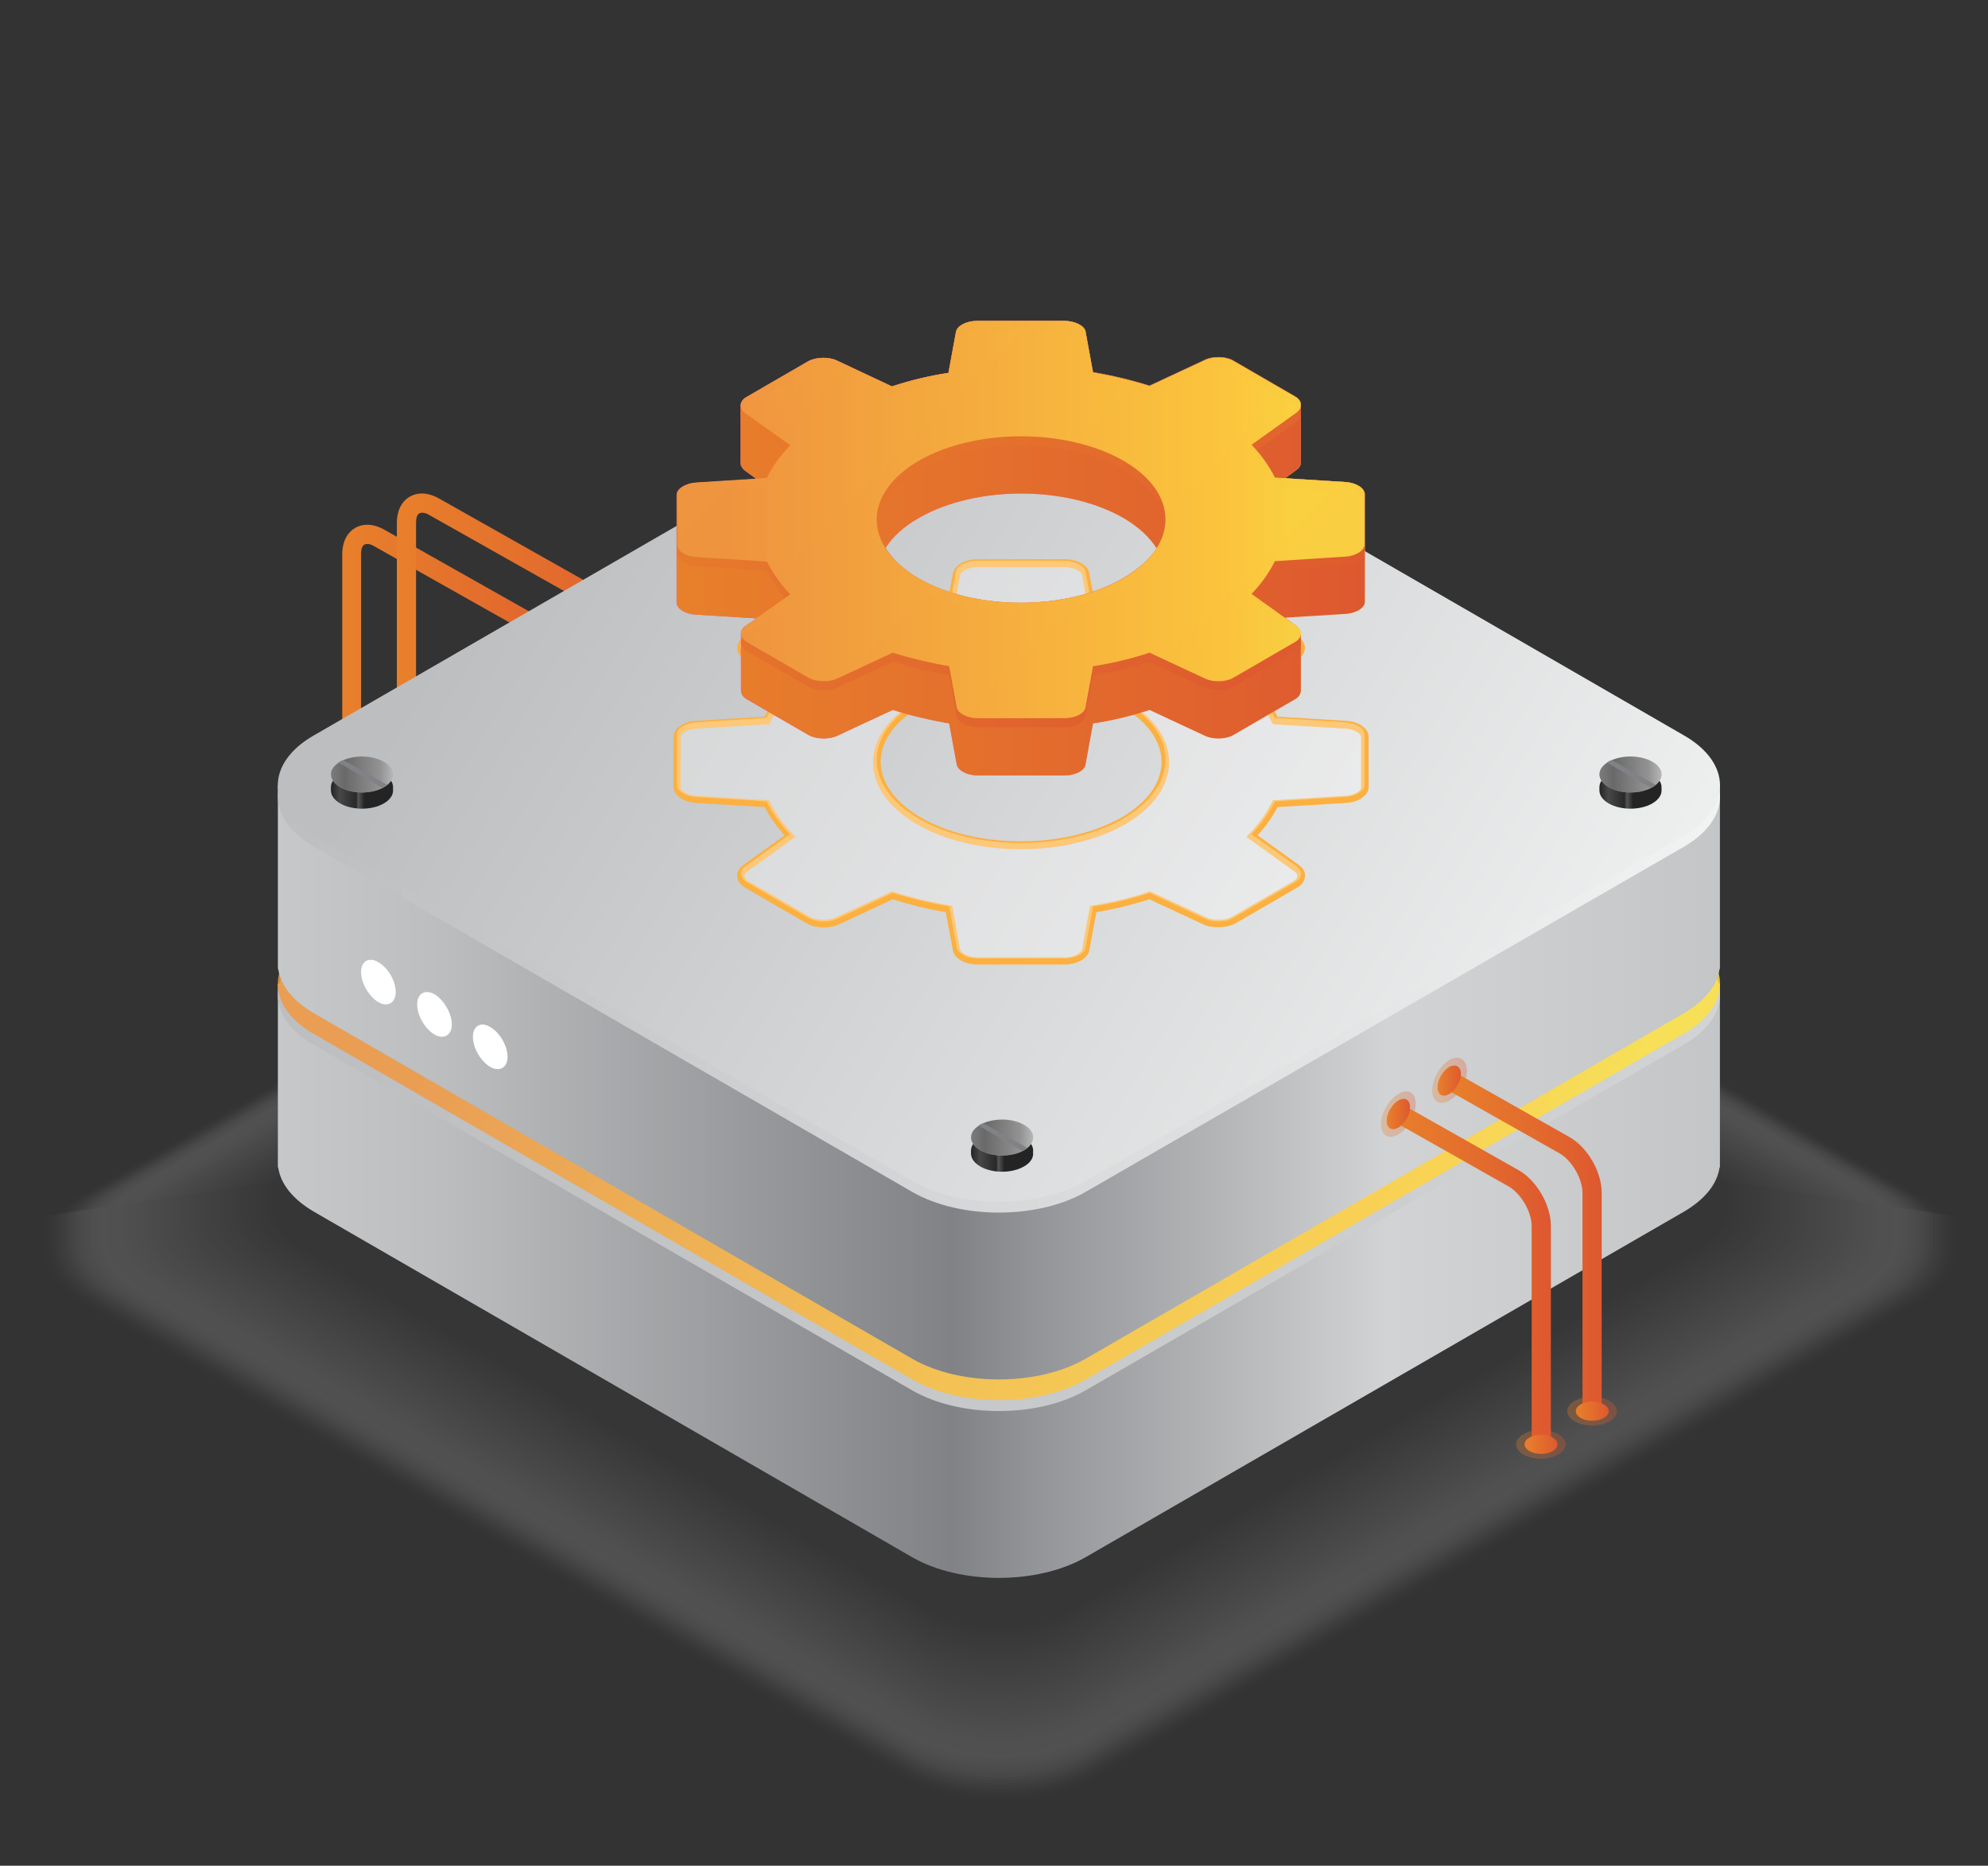 <?xml version="1.0" encoding="UTF-8"?> <!-- Generator: Adobe Illustrator 23.0.4, SVG Export Plug-In . SVG Version: 6.00 Build 0) --> <svg xmlns="http://www.w3.org/2000/svg" xmlns:xlink="http://www.w3.org/1999/xlink" id="_x31_3" x="0px" y="0px" viewBox="0 0 52.8 49.54" style="enable-background:new 0 0 52.8 49.54;" xml:space="preserve"><rect x="0" y="0" width="52.8" height="49.54" fill="#333333" stroke="none"/> <style type="text/css"> .st0{fill:url(#SVGID_1_);} .st1{opacity:0.3;} .st2{fill:url(#SVGID_2_);} .st3{fill:url(#SVGID_3_);} .st4{fill:url(#SVGID_4_);} .st5{fill:url(#SVGID_5_);} .st6{fill:url(#SVGID_6_);} .st7{opacity:0.2;} .st8{fill:#FFFFFF;fill-opacity:0;} .st9{opacity:0.016;fill:#FCFCFC;enable-background:new ;} .st10{opacity:0.033;fill:#F9F9F9;enable-background:new ;} .st11{opacity:0.049;fill:#F6F6F6;enable-background:new ;} .st12{opacity:0.066;fill:#F3F2F3;enable-background:new ;} .st13{opacity:0.082;fill:#EFEFF0;enable-background:new ;} .st14{opacity:0.098;fill:#ECECEC;enable-background:new ;} .st15{opacity:0.115;fill:#E9E9E9;enable-background:new ;} .st16{opacity:0.131;fill:#E6E6E6;enable-background:new ;} .st17{opacity:0.147;fill:#E3E3E3;enable-background:new ;} .st18{opacity:0.164;fill:#E0E0E0;enable-background:new ;} .st19{opacity:0.18;fill:#DDDDDD;enable-background:new ;} .st20{opacity:0.197;fill:#DAD9DA;enable-background:new ;} .st21{opacity:0.213;fill:#D7D6D7;enable-background:new ;} .st22{opacity:0.23;fill:#D3D3D4;enable-background:new ;} .st23{opacity:0.246;fill:#D0D0D1;enable-background:new ;} .st24{opacity:0.262;fill:#CDCDCD;enable-background:new ;} .st25{opacity:0.279;fill:#CACACA;enable-background:new ;} .st26{opacity:0.295;fill:#C7C7C7;enable-background:new ;} .st27{opacity:0.311;fill:#C4C4C4;enable-background:new ;} .st28{opacity:0.328;fill:#C1C0C1;enable-background:new ;} .st29{opacity:0.344;fill:#BEBDBE;enable-background:new ;} .st30{opacity:0.361;fill:#BABABB;enable-background:new ;} .st31{opacity:0.377;fill:#B7B7B8;enable-background:new ;} .st32{opacity:0.393;fill:#B4B4B5;enable-background:new ;} .st33{opacity:0.41;fill:#B1B1B2;enable-background:new ;} .st34{opacity:0.426;fill:#AEAEAE;enable-background:new ;} .st35{opacity:0.443;fill:#ABAAAB;enable-background:new ;} .st36{opacity:0.459;fill:#A8A7A8;enable-background:new ;} .st37{opacity:0.475;fill:#A5A4A5;enable-background:new ;} .st38{opacity:0.492;fill:#A2A1A2;enable-background:new ;} .st39{opacity:0.508;fill:#9E9E9F;enable-background:new ;} .st40{opacity:0.525;fill:#9B9B9C;enable-background:new ;} .st41{opacity:0.541;fill:#989899;enable-background:new ;} .st42{opacity:0.557;fill:#959596;enable-background:new ;} .st43{opacity:0.574;fill:#929193;enable-background:new ;} .st44{opacity:0.59;fill:#8F8E8F;enable-background:new ;} .st45{opacity:0.607;fill:#8C8B8C;enable-background:new ;} .st46{opacity:0.623;fill:#898889;enable-background:new ;} .st47{opacity:0.639;fill:#868586;enable-background:new ;} .st48{opacity:0.656;fill:#828283;enable-background:new ;} .st49{opacity:0.672;fill:#7F7F80;enable-background:new ;} .st50{opacity:0.689;fill:#7C7B7D;enable-background:new ;} .st51{opacity:0.705;fill:#79787A;enable-background:new ;} .st52{opacity:0.721;fill:#767577;enable-background:new ;} .st53{opacity:0.738;fill:#737274;enable-background:new ;} .st54{opacity:0.754;fill:#706F70;enable-background:new ;} .st55{opacity:0.77;fill:#6D6C6D;enable-background:new ;} .st56{opacity:0.787;fill:#69696A;enable-background:new ;} .st57{opacity:0.803;fill:#666667;enable-background:new ;} .st58{opacity:0.82;fill:#636264;enable-background:new ;} .st59{opacity:0.836;fill:#605F61;enable-background:new ;} .st60{opacity:0.853;fill:#5D5C5E;enable-background:new ;} .st61{opacity:0.869;fill:#5A595B;enable-background:new ;} .st62{opacity:0.885;fill:#575658;enable-background:new ;} .st63{opacity:0.902;fill:#545355;enable-background:new ;} .st64{opacity:0.918;fill:#515051;enable-background:new ;} .st65{opacity:0.934;fill:#4D4D4E;enable-background:new ;} .st66{opacity:0.951;fill:#4A494B;enable-background:new ;} .st67{opacity:0.967;fill:#474648;enable-background:new ;} .st68{opacity:0.984;fill:#444345;enable-background:new ;} .st69{fill:#414042;} .st70{fill:url(#SVGID_7_);} .st71{fill:url(#SVGID_8_);} .st72{opacity:0.86;fill:url(#SVGID_9_);enable-background:new ;} .st73{fill:url(#SVGID_10_);} .st74{fill:url(#SVGID_11_);} .st75{fill:url(#SVGID_12_);} .st76{fill:url(#SVGID_13_);} .st77{fill:url(#SVGID_14_);} .st78{fill:#C9C9C9;} .st79{opacity:0.6;fill:url(#SVGID_15_);enable-background:new ;} .st80{fill:#808285;} .st81{fill:#FFFFFF;} .st82{fill:url(#SVGID_16_);} .st83{fill:url(#SVGID_17_);} .st84{opacity:0.6;fill:url(#SVGID_18_);enable-background:new ;} .st85{fill:url(#SVGID_19_);} .st86{fill:url(#SVGID_20_);} .st87{opacity:0.6;fill:url(#SVGID_21_);enable-background:new ;} .st88{fill:url(#SVGID_22_);} .st89{fill:url(#SVGID_23_);} .st90{opacity:0.6;fill:url(#SVGID_24_);enable-background:new ;} .st91{fill:#FBB040;} .st92{opacity:0.3;fill:#FFFFFF;enable-background:new ;} .st93{display:none;} .st94{display:inline;opacity:0.2;fill:#FFFFFF;enable-background:new ;} .st95{display:inline;opacity:0.205;fill:#FFFFFF;enable-background:new ;} .st96{display:inline;opacity:0.21;fill:#FFFFFF;enable-background:new ;} .st97{display:inline;opacity:0.215;fill:#FFFFFF;enable-background:new ;} .st98{display:inline;opacity:0.221;fill:#FFFFFF;enable-background:new ;} .st99{display:inline;opacity:0.226;fill:#FFFFFF;enable-background:new ;} .st100{display:inline;opacity:0.231;fill:#FFFFFF;enable-background:new ;} .st101{display:inline;opacity:0.236;fill:#FFFFFF;enable-background:new ;} .st102{display:inline;opacity:0.241;fill:#FFFFFF;enable-background:new ;} .st103{display:inline;opacity:0.246;fill:#FFFFFF;enable-background:new ;} .st104{display:inline;opacity:0.252;fill:#FFFFFF;enable-background:new ;} .st105{display:inline;opacity:0.257;fill:#FFFFFF;enable-background:new ;} .st106{display:inline;opacity:0.262;fill:#FFFFFF;enable-background:new ;} .st107{display:inline;opacity:0.267;fill:#FFFFFF;enable-background:new ;} .st108{display:inline;opacity:0.272;fill:#FFFFFF;enable-background:new ;} .st109{display:inline;opacity:0.277;fill:#FFFFFF;enable-background:new ;} .st110{display:inline;opacity:0.283;fill:#FFFFFF;enable-background:new ;} .st111{display:inline;opacity:0.288;fill:#FFFFFF;enable-background:new ;} .st112{display:inline;opacity:0.293;fill:#FFFFFF;enable-background:new ;} .st113{display:inline;opacity:0.298;fill:#FFFFFF;enable-background:new ;} .st114{display:inline;opacity:0.303;fill:#FFFFFF;enable-background:new ;} .st115{display:inline;opacity:0.308;fill:#FFFFFF;enable-background:new ;} .st116{display:inline;opacity:0.314;fill:#FFFFFF;enable-background:new ;} .st117{display:inline;opacity:0.319;fill:#FFFFFF;enable-background:new ;} .st118{display:inline;opacity:0.324;fill:#FFFFFF;enable-background:new ;} .st119{display:inline;opacity:0.329;fill:#FFFFFF;enable-background:new ;} .st120{display:inline;opacity:0.334;fill:#FFFFFF;enable-background:new ;} .st121{display:inline;opacity:0.339;fill:#FFFFFF;enable-background:new ;} .st122{display:inline;opacity:0.344;fill:#FFFFFF;enable-background:new ;} .st123{display:inline;opacity:0.35;fill:#FFFFFF;enable-background:new ;} .st124{display:inline;opacity:0.355;fill:#FFFFFF;enable-background:new ;} .st125{display:inline;opacity:0.36;fill:#FFFFFF;enable-background:new ;} .st126{fill:url(#SVGID_25_);} .st127{fill:url(#SVGID_26_);} .st128{fill:url(#SVGID_27_);} .st129{opacity:0.86;fill:url(#SVGID_28_);enable-background:new ;} .st130{fill:url(#SVGID_29_);} .st131{fill:url(#SVGID_30_);} .st132{fill:url(#SVGID_31_);} .st133{fill:url(#SVGID_32_);} .st134{fill:url(#SVGID_33_);} .st135{fill:url(#SVGID_34_);} .st136{fill:url(#SVGID_35_);} .st137{fill:url(#SVGID_36_);} .st138{fill:url(#SVGID_37_);} .st139{fill:url(#SVGID_38_);} </style> <g id="Layer_5_copy_8"> </g> <g id="Layer_42_copy_11"> </g> <g id="Layer_75_copy_3_1_"> </g> <g id="Layer_75_copy_3"> </g> <g id="Layer_73_copy_3"> </g> <g id="Layer_42_copy_10"> </g> <g> <g> <g> <linearGradient id="SVGID_1_" gradientUnits="userSpaceOnUse" x1="8.925" y1="30.539" x2="9.802" y2="30.539" gradientTransform="matrix(1 0 0 -1 0 50.929)"> <stop offset="1.259689e-03" style="stop-color:#E8802B"></stop> <stop offset="0.608" style="stop-color:#E2692D"></stop> <stop offset="0.999" style="stop-color:#DE582F"></stop> </linearGradient> <path class="st0" d="M9.67,20.57c-0.17,0.1-0.45,0.1-0.62,0s-0.17-0.26,0-0.36s0.45-0.1,0.62,0S9.84,20.47,9.67,20.57z"></path> </g> <g class="st1"> <linearGradient id="SVGID_2_" gradientUnits="userSpaceOnUse" x1="8.707" y1="30.539" x2="10.022" y2="30.539" gradientTransform="matrix(1 0 0 -1 0 50.929)"> <stop offset="1.259689e-03" style="stop-color:#E8802B"></stop> <stop offset="0.608" style="stop-color:#E2692D"></stop> <stop offset="0.999" style="stop-color:#DE582F"></stop> </linearGradient> <path class="st2" d="M9.83,20.66c-0.26,0.15-0.67,0.15-0.93,0s-0.26-0.39,0-0.54c0.26-0.15,0.67-0.15,0.93,0 C10.09,20.27,10.09,20.51,9.83,20.66z"></path> </g> <linearGradient id="SVGID_3_" gradientUnits="userSpaceOnUse" x1="9.09" y1="33.707" x2="16.81" y2="33.707" gradientTransform="matrix(1 0 0 -1 0 50.929)"> <stop offset="1.259689e-03" style="stop-color:#E8802B"></stop> <stop offset="0.608" style="stop-color:#E2692D"></stop> <stop offset="0.999" style="stop-color:#DE582F"></stop> </linearGradient> <path class="st3" d="M16.81,17.79l-6.61-3.73c-0.27-0.15-0.55-0.17-0.77-0.04s-0.34,0.38-0.34,0.69v5.8h0.5v-5.8 c0-0.13,0.03-0.22,0.09-0.25s0.16-0.02,0.27,0.05l6.35,3.58L16.81,17.79z"></path> </g> <g> <g> <linearGradient id="SVGID_4_" gradientUnits="userSpaceOnUse" x1="10.375" y1="31.369" x2="11.251" y2="31.369" gradientTransform="matrix(1 0 0 -1 0 50.929)"> <stop offset="1.259689e-03" style="stop-color:#E8802B"></stop> <stop offset="0.608" style="stop-color:#E2692D"></stop> <stop offset="0.999" style="stop-color:#DE582F"></stop> </linearGradient> <path class="st4" d="M11.12,19.74c-0.17,0.1-0.45,0.1-0.62,0s-0.17-0.26,0-0.36s0.45-0.1,0.62,0S11.29,19.64,11.12,19.74z"></path> </g> <g class="st1"> <linearGradient id="SVGID_5_" gradientUnits="userSpaceOnUse" x1="10.155" y1="31.369" x2="11.47" y2="31.369" gradientTransform="matrix(1 0 0 -1 0 50.929)"> <stop offset="1.259689e-03" style="stop-color:#E8802B"></stop> <stop offset="0.608" style="stop-color:#E2692D"></stop> <stop offset="0.999" style="stop-color:#DE582F"></stop> </linearGradient> <path class="st5" d="M11.28,19.83c-0.26,0.15-0.67,0.15-0.93,0s-0.26-0.39,0-0.54c0.26-0.15,0.67-0.15,0.93,0 C11.53,19.44,11.53,19.68,11.28,19.83z"></path> </g> <linearGradient id="SVGID_6_" gradientUnits="userSpaceOnUse" x1="10.54" y1="34.537" x2="18.26" y2="34.537" gradientTransform="matrix(1 0 0 -1 0 50.929)"> <stop offset="1.259689e-03" style="stop-color:#E8802B"></stop> <stop offset="0.608" style="stop-color:#E2692D"></stop> <stop offset="0.999" style="stop-color:#DE582F"></stop> </linearGradient> <path class="st6" d="M18.26,16.96l-6.61-3.73c-0.27-0.15-0.55-0.17-0.77-0.04s-0.34,0.38-0.34,0.69v5.8h0.51v-5.8 c0-0.13,0.03-0.22,0.09-0.25s0.16-0.02,0.27,0.05l6.35,3.58L18.26,16.96z"></path> </g> </g> <g id="Layer_107_copy_19"> <g class="st7"> <path class="st8" d="M51.7,32.28c-0.17-0.21-0.39-0.4-0.69-0.56L29.08,19.05c-1.39-0.8-3.65-0.8-5.04,0L2.1,31.72 c-0.29,0.17-0.52,0.36-0.69,0.56H1.06v1.09h0.02c0.08,0.46,0.42,0.9,1.02,1.25L24.04,47.3c1.38,0.8,3.65,0.8,5.04,0l21.94-12.67 c0.6-0.35,0.95-0.79,1.02-1.25h0.02v-1.09L51.7,32.28L51.7,32.28z"></path> <path class="st9" d="M24.05,47.22c1.38,0.8,3.64,0.8,5.02,0L50.92,34.6c0.6-0.35,0.94-0.79,1.02-1.25h0.02v-1.09H51.6 c-0.17-0.2-0.39-0.39-0.68-0.56L29.06,19.09c-1.38-0.8-3.64-0.8-5.02,0L2.2,31.71c-0.29,0.17-0.52,0.36-0.68,0.56H1.16v1.09h0.02 c0.08,0.46,0.42,0.9,1.02,1.25L24.05,47.22z"></path> <path class="st10" d="M24.06,47.15c1.37,0.79,3.62,0.79,5,0l21.76-12.57c0.6-0.35,0.94-0.79,1.01-1.24h0.02v-1.08H51.5 c-0.17-0.2-0.39-0.39-0.68-0.56L29.05,19.13c-1.37-0.79-3.62-0.79-5,0L2.29,31.69C2,31.86,1.78,32.05,1.61,32.25H1.26v1.08h0.02 c0.08,0.46,0.41,0.9,1.01,1.24L24.06,47.15z"></path> <path class="st11" d="M24.07,47.07c1.37,0.79,3.61,0.79,4.98,0l21.68-12.51c0.6-0.34,0.93-0.79,1.01-1.24h0.02v-1.08H51.4 c-0.17-0.2-0.39-0.39-0.68-0.56L29.04,19.17c-1.37-0.79-3.61-0.79-4.98,0L2.39,31.68c-0.29,0.17-0.51,0.35-0.68,0.56H1.37v1.08 h0.02c0.08,0.45,0.41,0.89,1.01,1.24L24.07,47.07z"></path> <path class="st12" d="M24.08,46.99c1.36,0.79,3.59,0.79,4.96,0l21.59-12.46c0.59-0.34,0.93-0.78,1.01-1.23h0.02v-1.07H51.3 c-0.17-0.2-0.39-0.39-0.68-0.56L29.03,19.21c-1.36-0.79-3.59-0.79-4.96,0L2.49,31.67c-0.29,0.17-0.51,0.35-0.68,0.56H1.47v1.07 h0.02c0.08,0.45,0.41,0.89,1.01,1.23L24.08,46.99z"></path> <path class="st13" d="M24.09,46.92c1.36,0.78,3.58,0.78,4.94,0l21.5-12.41c0.59-0.34,0.93-0.78,1-1.23h0.02v-1.07H51.2 c-0.17-0.2-0.39-0.39-0.67-0.55l-21.5-12.41c-1.36-0.78-3.58-0.78-4.94,0L2.59,31.66c-0.29,0.16-0.51,0.35-0.67,0.55H1.57v1.07 h0.02c0.08,0.45,0.41,0.89,1,1.23L24.09,46.92z"></path> <path class="st14" d="M24.1,46.84c1.35,0.78,3.56,0.78,4.92,0l21.41-12.36c0.59-0.34,0.92-0.78,1-1.22h0.02V32.2H51.1 c-0.16-0.2-0.39-0.39-0.67-0.55L29.01,19.28c-1.35-0.78-3.56-0.78-4.92,0L2.69,31.64c-0.29,0.16-0.51,0.35-0.67,0.55H1.67v1.06 h0.02c0.08,0.45,0.41,0.88,1,1.22L24.1,46.84z"></path> <path class="st15" d="M24.11,46.77c1.35,0.78,3.55,0.78,4.9,0l21.32-12.31c0.59-0.34,0.92-0.77,0.99-1.22h0.02v-1.06H51 c-0.16-0.2-0.38-0.38-0.67-0.55L29,19.32c-1.35-0.78-3.55-0.78-4.9,0L2.79,31.63c-0.28,0.16-0.5,0.35-0.67,0.55H1.78v1.06H1.8 c0.07,0.45,0.41,0.88,0.99,1.22L24.11,46.77z"></path> <path class="st16" d="M24.12,46.69c1.34,0.77,3.54,0.77,4.88,0l21.23-12.26c0.59-0.34,0.92-0.77,0.99-1.21h0.02v-1.06H50.9 c-0.16-0.2-0.38-0.38-0.66-0.55L28.99,19.36c-1.34-0.77-3.53-0.77-4.88,0L2.88,31.62c-0.28,0.16-0.5,0.35-0.67,0.55H1.88v1.06H1.9 c0.07,0.44,0.4,0.88,0.99,1.21L24.12,46.69z"></path> <path class="st17" d="M24.13,46.62c1.33,0.77,3.52,0.77,4.85,0l21.15-12.21c0.58-0.34,0.91-0.77,0.99-1.21h0.02v-1.05H50.8 c-0.16-0.2-0.38-0.38-0.66-0.54L28.98,19.4c-1.34-0.77-3.52-0.77-4.86,0L2.98,31.6c-0.28,0.16-0.5,0.35-0.66,0.54H1.98v1.05H2 c0.07,0.44,0.4,0.87,0.99,1.21L24.13,46.62z"></path> <path class="st18" d="M24.14,46.54c1.33,0.77,3.51,0.77,4.83,0l21.06-12.16c0.58-0.33,0.91-0.76,0.98-1.2h0.02v-1.05h-0.34 c-0.16-0.2-0.38-0.38-0.66-0.54L28.97,19.43c-1.33-0.77-3.51-0.77-4.84,0L3.08,31.59c-0.28,0.16-0.5,0.34-0.66,0.54H2.08v1.05H2.1 c0.07,0.44,0.4,0.87,0.98,1.2L24.14,46.54z"></path> <path class="st19" d="M24.15,46.47c1.32,0.76,3.49,0.76,4.81,0l20.97-12.11c0.58-0.33,0.9-0.76,0.98-1.2h0.02v-1.04h-0.34 c-0.16-0.2-0.38-0.38-0.66-0.54L28.96,19.47c-1.32-0.76-3.49-0.76-4.82,0L3.18,31.58c-0.28,0.16-0.5,0.34-0.66,0.54H2.19v1.04H2.2 c0.07,0.44,0.4,0.86,0.98,1.2L24.15,46.47z"></path> <path class="st20" d="M24.16,46.39c1.32,0.76,3.48,0.76,4.79,0l20.88-12.06c0.58-0.33,0.9-0.76,0.97-1.19h0.02V32.1h-0.34 c-0.16-0.2-0.38-0.38-0.65-0.54L28.95,19.51c-1.32-0.76-3.48-0.76-4.8,0L3.28,31.57C3,31.73,2.78,31.91,2.62,32.1H2.29v1.04H2.3 c0.07,0.44,0.4,0.86,0.97,1.19L24.16,46.39z"></path> <path class="st21" d="M24.17,46.32c1.31,0.76,3.46,0.76,4.77,0l20.79-12c0.57-0.33,0.9-0.75,0.97-1.19h0.02V32.1h-0.33 c-0.16-0.19-0.37-0.37-0.65-0.53l-20.79-12c-1.31-0.76-3.46-0.76-4.77,0l-20.79,12c-0.28,0.16-0.49,0.34-0.65,0.53H2.39v1.03h0.02 c0.07,0.43,0.4,0.86,0.97,1.19L24.17,46.32z"></path> <path class="st22" d="M24.18,46.24c1.31,0.75,3.45,0.75,4.75,0l20.7-11.95c0.57-0.33,0.89-0.75,0.96-1.18h0.02v-1.03h-0.33 c-0.16-0.19-0.37-0.37-0.65-0.53L28.93,19.6c-1.31-0.75-3.45-0.75-4.75,0L3.47,31.54c-0.28,0.16-0.49,0.34-0.65,0.53H2.49v1.03 h0.02c0.07,0.43,0.39,0.85,0.96,1.18L24.18,46.24z"></path> <path class="st23" d="M24.19,46.16c1.3,0.75,3.43,0.75,4.73,0l20.62-11.9c0.57-0.33,0.89-0.75,0.96-1.18h0.02v-1.03h-0.33 c-0.16-0.19-0.37-0.37-0.65-0.53l-20.62-11.9c-1.3-0.75-3.43-0.75-4.73,0L3.57,31.53c-0.27,0.16-0.49,0.34-0.65,0.53H2.6v1.03 h0.02c0.07,0.43,0.39,0.85,0.96,1.18L24.19,46.16z"></path> <path class="st24" d="M24.2,46.09c1.3,0.75,3.42,0.75,4.71,0l20.53-11.85c0.57-0.33,0.88-0.74,0.96-1.17h0.02v-1.02h-0.33 c-0.16-0.19-0.37-0.37-0.64-0.53L28.91,19.66c-1.3-0.75-3.42-0.75-4.71,0L3.67,31.52c-0.27,0.16-0.49,0.34-0.64,0.53H2.7v1.02 h0.02c0.07,0.43,0.39,0.85,0.96,1.17L24.2,46.09z"></path> <path class="st25" d="M24.21,46.01c1.29,0.75,3.4,0.75,4.69,0l20.44-11.8c0.56-0.32,0.88-0.74,0.95-1.17h0.02v-1.02h-0.33 c-0.16-0.19-0.37-0.37-0.64-0.53L28.9,19.7c-1.29-0.75-3.4-0.75-4.69,0L3.77,31.5c-0.27,0.16-0.48,0.33-0.64,0.53H2.8v1.02h0.02 c0.07,0.43,0.39,0.84,0.95,1.17L24.21,46.01z"></path> <path class="st26" d="M24.22,45.94c1.29,0.74,3.39,0.74,4.67,0l20.35-11.75c0.56-0.32,0.88-0.74,0.95-1.16h0.02v-1.01h-0.33 c-0.16-0.19-0.37-0.37-0.64-0.52L28.89,19.74c-1.29-0.74-3.39-0.74-4.67,0L3.87,31.49c-0.27,0.16-0.48,0.33-0.64,0.52H2.9v1.01 h0.02c0.07,0.43,0.39,0.84,0.95,1.16L24.22,45.94z"></path> <path class="st27" d="M24.23,45.86c1.28,0.74,3.37,0.74,4.65,0l20.26-11.7c0.56-0.32,0.87-0.73,0.94-1.16h0.02v-1h-0.33 c-0.16-0.19-0.36-0.37-0.63-0.52l-20.26-11.7c-1.28-0.74-3.37-0.74-4.65,0L3.97,31.48C3.7,31.63,3.49,31.81,3.33,32H3.01v1.01 h0.02c0.07,0.42,0.39,0.84,0.94,1.16L24.23,45.86z"></path> <path class="st28" d="M24.24,45.79c1.27,0.74,3.36,0.74,4.63,0l20.18-11.65c0.56-0.32,0.87-0.73,0.94-1.15H50v-1h-0.32 c-0.16-0.19-0.36-0.36-0.63-0.52L28.87,19.82c-1.27-0.74-3.36-0.74-4.63,0L4.07,31.46c-0.27,0.15-0.48,0.33-0.63,0.52H3.11v1h0.02 c0.07,0.42,0.38,0.83,0.94,1.15L24.24,45.79z"></path> <path class="st29" d="M24.25,45.71c1.27,0.73,3.34,0.73,4.61,0l20.09-11.6c0.55-0.32,0.87-0.73,0.94-1.15h0.02v-1h-0.32 c-0.15-0.19-0.36-0.36-0.63-0.52l-20.09-11.6c-1.27-0.73-3.34-0.73-4.61,0L4.16,31.45c-0.27,0.15-0.48,0.33-0.63,0.52H3.21v1h0.02 c0.07,0.42,0.38,0.83,0.94,1.15L24.25,45.71z"></path> <path class="st30" d="M24.26,45.64c1.26,0.73,3.33,0.73,4.59,0l20-11.55c0.55-0.32,0.86-0.72,0.93-1.14h0.02v-0.99h-0.32 c-0.15-0.19-0.36-0.36-0.63-0.51l-20-11.55c-1.26-0.73-3.33-0.73-4.59,0l-20,11.55c-0.26,0.14-0.47,0.32-0.63,0.5H3.31v0.99h0.02 c0.07,0.42,0.38,0.82,0.93,1.14L24.26,45.64z"></path> <path class="st31" d="M24.27,45.56c1.26,0.73,3.32,0.73,4.57,0l19.91-11.5c0.55-0.32,0.86-0.72,0.93-1.14h0.02v-0.99h-0.32 c-0.15-0.19-0.36-0.36-0.62-0.51l-19.91-11.5c-1.26-0.73-3.32-0.73-4.57,0L4.36,31.43c-0.27,0.15-0.47,0.33-0.62,0.51H3.42v0.99 h0.02c0.07,0.42,0.38,0.82,0.93,1.14L24.27,45.56z"></path> <path class="st32" d="M24.28,45.48c1.25,0.72,3.3,0.72,4.55,0l19.82-11.44c0.55-0.32,0.85-0.72,0.92-1.13h0.02v-0.99h-0.32 c-0.15-0.19-0.36-0.36-0.62-0.51L28.83,19.97c-1.25-0.72-3.3-0.72-4.55,0L4.46,31.41c-0.26,0.15-0.47,0.32-0.62,0.51H3.52v0.99 h0.02c0.07,0.41,0.38,0.82,0.92,1.13L24.28,45.48z"></path> <path class="st33" d="M24.29,45.41c1.25,0.72,3.29,0.72,4.53,0l19.73-11.39c0.54-0.31,0.85-0.72,0.92-1.13h0.02v-0.98h-0.32 c-0.15-0.18-0.35-0.36-0.62-0.51L28.82,20.01c-1.25-0.72-3.29-0.72-4.53,0L4.56,31.4c-0.26,0.15-0.47,0.32-0.62,0.51H3.62v0.98 h0.02c0.07,0.41,0.38,0.81,0.92,1.13L24.29,45.41z"></path> <path class="st34" d="M24.3,45.33c1.24,0.72,3.27,0.72,4.51,0l19.65-11.34c0.54-0.31,0.85-0.71,0.92-1.12h0.01v-0.98h-0.32 c-0.15-0.18-0.35-0.35-0.61-0.51L28.81,20.04c-1.24-0.72-3.27-0.72-4.51,0L4.66,31.39C4.4,31.54,4.2,31.71,4.04,31.9H3.72v0.98 h0.02c0.07,0.41,0.37,0.81,0.92,1.12L24.3,45.33z"></path> <path class="st35" d="M24.31,45.26c1.24,0.71,3.26,0.71,4.49,0l19.56-11.29c0.54-0.31,0.84-0.71,0.91-1.12h0.01v-0.97h-0.31 c-0.15-0.18-0.35-0.35-0.61-0.5L28.8,20.08c-1.24-0.71-3.26-0.71-4.49,0L4.75,31.37c-0.26,0.15-0.46,0.32-0.61,0.5H3.83v0.97h0.02 c0.07,0.41,0.37,0.81,0.91,1.12L24.31,45.26z"></path> <path class="st36" d="M24.32,45.18c1.23,0.71,3.24,0.71,4.47,0l19.47-11.24c0.54-0.31,0.84-0.71,0.91-1.11h0.01v-0.97h-0.31 c-0.15-0.18-0.35-0.35-0.61-0.5L28.79,20.12c-1.23-0.71-3.24-0.71-4.47,0L4.85,31.36c-0.26,0.15-0.46,0.32-0.61,0.5H3.93v0.97 h0.02c0.07,0.41,0.37,0.8,0.91,1.11L24.32,45.18z"></path> <path class="st37" d="M24.33,45.11c1.22,0.71,3.23,0.71,4.45,0l19.38-11.19c0.53-0.31,0.84-0.7,0.9-1.11h0.01v-0.96h-0.31 c-0.15-0.18-0.35-0.35-0.61-0.5L28.78,20.16c-1.22-0.71-3.23-0.71-4.45,0L4.95,31.35c-0.26,0.15-0.46,0.32-0.61,0.5H4.03v0.96 h0.02c0.07,0.41,0.37,0.8,0.9,1.11L24.33,45.11z"></path> <path class="st38" d="M24.34,45.03c1.22,0.7,3.21,0.7,4.43,0l19.29-11.14c0.53-0.31,0.83-0.7,0.9-1.1h0.01v-0.96h-0.31 c-0.15-0.18-0.35-0.35-0.6-0.5L28.77,20.2c-1.22-0.7-3.21-0.7-4.43,0L5.05,31.34c-0.26,0.15-0.46,0.32-0.6,0.5H4.13v0.96h0.02 c0.07,0.4,0.37,0.8,0.9,1.1L24.34,45.03z"></path> <path class="st39" d="M24.35,44.96c1.21,0.7,3.2,0.7,4.41,0l19.2-11.09c0.53-0.31,0.83-0.7,0.89-1.1h0.01v-0.95h-0.31 c-0.15-0.18-0.35-0.35-0.6-0.49l-19.2-11.09c-1.21-0.7-3.2-0.7-4.41,0L5.15,31.32c-0.26,0.15-0.45,0.31-0.6,0.49H4.24v0.95h0.02 c0.07,0.4,0.37,0.79,0.89,1.1L24.35,44.96z"></path> <path class="st40" d="M24.36,44.88c1.21,0.7,3.18,0.7,4.39,0l19.12-11.04c0.53-0.3,0.82-0.69,0.89-1.09h0.01V31.8h-0.31 c-0.15-0.18-0.34-0.34-0.6-0.49L28.75,20.27c-1.21-0.7-3.18-0.7-4.39,0L5.25,31.31c-0.26,0.15-0.45,0.31-0.6,0.49H4.34v0.95h0.02 c0.07,0.4,0.36,0.79,0.89,1.09L24.36,44.88z"></path> <path class="st41" d="M24.37,44.81c1.2,0.69,3.17,0.69,4.37,0l19.03-10.99c0.52-0.3,0.82-0.69,0.89-1.09h0.01v-0.95h-0.31 c-0.15-0.18-0.34-0.34-0.6-0.49L28.74,20.31c-1.2-0.69-3.17-0.69-4.37,0L5.34,31.3c-0.25,0.15-0.45,0.31-0.6,0.49h-0.3v0.95h0.02 c0.07,0.4,0.36,0.78,0.89,1.09L24.37,44.81z"></path> <path class="st42" d="M24.38,44.73c1.2,0.69,3.15,0.69,4.35,0L47.67,33.8c0.52-0.3,0.82-0.69,0.88-1.08h0.01v-0.94h-0.3 c-0.15-0.18-0.34-0.34-0.59-0.49L28.73,20.35c-1.2-0.69-3.15-0.69-4.35,0L5.44,31.28c-0.25,0.15-0.45,0.31-0.59,0.49h-0.3v0.94 h0.02c0.07,0.4,0.36,0.78,0.88,1.08L24.38,44.73z"></path> <path class="st43" d="M24.39,44.65c1.19,0.69,3.14,0.69,4.33,0l18.85-10.88c0.52-0.3,0.81-0.68,0.88-1.08h0.01v-0.94h-0.3 c-0.14-0.18-0.34-0.34-0.59-0.48L28.72,20.39c-1.19-0.69-3.14-0.69-4.33,0L5.54,31.27c-0.25,0.14-0.45,0.31-0.59,0.48h-0.3v0.94 h0.02c0.07,0.39,0.36,0.78,0.88,1.08L24.39,44.65z"></path> <path class="st44" d="M24.4,44.58c1.19,0.68,3.12,0.68,4.31,0l18.76-10.83c0.52-0.3,0.81-0.68,0.87-1.07h0.01v-0.93h-0.3 c-0.14-0.18-0.34-0.34-0.59-0.48L28.71,20.43c-1.19-0.68-3.12-0.68-4.31,0L5.64,31.26c-0.25,0.14-0.44,0.31-0.59,0.48h-0.3v0.93 h0.02c0.07,0.39,0.36,0.77,0.87,1.07L24.4,44.58z"></path> <path class="st45" d="M24.41,44.5c1.18,0.68,3.11,0.68,4.29,0l18.68-10.78c0.51-0.3,0.8-0.68,0.87-1.07h0.01v-0.93h-0.3 c-0.14-0.17-0.34-0.34-0.58-0.48L28.7,20.46c-1.18-0.68-3.11-0.68-4.29,0L5.74,31.25c-0.25,0.14-0.44,0.31-0.59,0.48h-0.3v0.93 h0.02c0.07,0.39,0.36,0.77,0.87,1.07L24.41,44.5z"></path> <path class="st46" d="M24.42,44.43c1.17,0.68,3.1,0.68,4.27,0L47.28,33.7c0.51-0.3,0.8-0.67,0.87-1.06h0.01v-0.92h-0.3 c-0.14-0.17-0.33-0.34-0.58-0.48L28.69,20.5c-1.17-0.68-3.1-0.68-4.27,0L5.84,31.23c-0.25,0.14-0.44,0.3-0.58,0.48h-0.3v0.92h0.02 c0.06,0.39,0.35,0.77,0.87,1.06L24.42,44.43z"></path> <path class="st47" d="M24.43,44.35c1.17,0.67,3.08,0.67,4.25,0l18.5-10.68c0.51-0.29,0.8-0.67,0.86-1.06h0.01V31.7h-0.3 c-0.14-0.17-0.33-0.33-0.58-0.48l-18.5-10.68c-1.17-0.67-3.08-0.67-4.25,0L5.93,31.22c-0.25,0.14-0.44,0.3-0.58,0.48h-0.3v0.92 h0.02c0.06,0.39,0.35,0.76,0.86,1.06L24.43,44.35z"></path> <path class="st48" d="M24.44,44.28c1.16,0.67,3.07,0.67,4.23,0l18.41-10.63c0.51-0.29,0.79-0.67,0.86-1.05h0.01v-0.92h-0.3 c-0.14-0.17-0.33-0.33-0.58-0.47l-18.4-10.63c-1.16-0.67-3.07-0.67-4.23,0L6.03,31.21c-0.25,0.14-0.44,0.3-0.58,0.47h-0.3v0.92 h0.02c0.06,0.38,0.35,0.76,0.86,1.05L24.44,44.28z"></path> <path class="st49" d="M24.45,44.2c1.16,0.67,3.05,0.67,4.21,0l18.32-10.58c0.5-0.29,0.79-0.66,0.85-1.05h0.01v-0.91h-0.29 c-0.14-0.17-0.33-0.33-0.57-0.47L28.66,20.62c-1.16-0.67-3.05-0.67-4.21,0L6.13,31.19c-0.24,0.14-0.43,0.3-0.57,0.47h-0.3v0.91 h0.01c0.06,0.38,0.35,0.76,0.85,1.05L24.45,44.2z"></path> <path class="st50" d="M24.46,44.13c1.15,0.66,3.04,0.66,4.19,0L46.88,33.6c0.5-0.29,0.79-0.66,0.85-1.04h0.01v-0.91h-0.29 c-0.14-0.17-0.33-0.33-0.57-0.47L28.65,20.65c-1.15-0.67-3.04-0.67-4.19,0L6.23,31.18c-0.24,0.14-0.43,0.3-0.57,0.47h-0.3v0.91 h0.01c0.06,0.38,0.35,0.75,0.85,1.04L24.46,44.13z"></path> <path class="st51" d="M24.47,44.05c1.15,0.66,3.02,0.66,4.17,0l18.15-10.48c0.5-0.29,0.78-0.66,0.85-1.04h0.01v-0.9h-0.29 c-0.14-0.17-0.33-0.33-0.57-0.47L28.64,20.69c-1.15-0.66-3.02-0.66-4.17,0L6.33,31.17c-0.24,0.14-0.43,0.3-0.57,0.47H5.47v0.9 h0.01c0.06,0.38,0.34,0.75,0.85,1.04L24.47,44.05z"></path> <path class="st52" d="M24.48,43.98c1.14,0.66,3.01,0.66,4.15,0l18.06-10.43c0.5-0.29,0.78-0.65,0.84-1.03h0.01v-0.9h-0.29 c-0.14-0.17-0.32-0.33-0.56-0.46L28.63,20.73c-1.14-0.66-3.01-0.66-4.15,0L6.43,31.16C6.19,31.3,6,31.46,5.86,31.62H5.57v0.9h0.01 c0.06,0.38,0.34,0.74,0.84,1.03L24.48,43.98z"></path> <path class="st53" d="M24.49,43.9c1.14,0.66,2.99,0.66,4.13,0l17.97-10.37c0.5-0.29,0.77-0.65,0.84-1.03h0.01v-0.9h-0.29 c-0.14-0.17-0.32-0.32-0.56-0.46L28.62,20.77c-1.14-0.66-2.99-0.66-4.13,0L6.52,31.14c-0.24,0.14-0.43,0.29-0.56,0.46H5.67v0.89 h0.01c0.06,0.38,0.34,0.74,0.84,1.03L24.49,43.9z"></path> <path class="st54" d="M24.5,43.82c1.13,0.65,2.98,0.65,4.11,0L46.49,33.5c0.49-0.28,0.77-0.65,0.83-1.02h0.01v-0.89h-0.29 c-0.14-0.17-0.32-0.32-0.56-0.46L28.61,20.81c-1.13-0.65-2.98-0.65-4.11,0L6.62,31.13c-0.24,0.14-0.42,0.29-0.56,0.46H5.78v0.89 h0.01c0.06,0.37,0.34,0.74,0.83,1.02L24.5,43.82z"></path> <path class="st55" d="M24.51,43.75c1.12,0.65,2.96,0.65,4.09,0l17.79-10.27c0.49-0.28,0.77-0.65,0.83-1.02h0.01v-0.88h-0.29 c-0.14-0.17-0.32-0.32-0.56-0.46L28.6,20.84c-1.12-0.65-2.96-0.65-4.09,0L6.72,31.12c-0.24,0.14-0.42,0.29-0.56,0.46H5.88v0.88 h0.01c0.06,0.37,0.34,0.73,0.83,1.02L24.51,43.75z"></path> <path class="st56" d="M24.52,43.67c1.12,0.65,2.95,0.65,4.07,0l17.7-10.22c0.49-0.28,0.76-0.64,0.82-1.01h0.01v-0.88h-0.28 c-0.14-0.17-0.32-0.32-0.55-0.46l-17.7-10.22c-1.12-0.65-2.95-0.65-4.07,0L6.82,31.1c-0.24,0.14-0.42,0.29-0.56,0.46H5.98v0.88 h0.01c0.06,0.37,0.34,0.73,0.82,1.01L24.52,43.67z"></path> <path class="st57" d="M24.53,43.6c1.11,0.64,2.93,0.64,4.05,0L46.2,33.43c0.49-0.28,0.76-0.64,0.82-1.01h0.01v-0.88h-0.28 c-0.14-0.16-0.32-0.32-0.55-0.45L28.58,20.92c-1.11-0.64-2.93-0.64-4.05,0L6.92,31.09c-0.24,0.13-0.42,0.29-0.55,0.45H6.08v0.88 H6.1c0.06,0.37,0.33,0.73,0.82,1.01L24.53,43.6z"></path> <path class="st58" d="M24.54,43.52c1.11,0.64,2.92,0.64,4.03,0L46.1,33.4c0.48-0.28,0.76-0.64,0.82-1h0.01v-0.87h-0.28 c-0.13-0.16-0.32-0.32-0.55-0.45L28.57,20.96c-1.11-0.64-2.92-0.64-4.03,0L7.02,31.08c-0.23,0.13-0.42,0.29-0.55,0.45H6.19v0.87 H6.2c0.06,0.37,0.33,0.72,0.82,1L24.54,43.52z"></path> <path class="st59" d="M24.55,43.45c1.1,0.64,2.9,0.64,4.01,0L46,33.38c0.48-0.28,0.75-0.63,0.81-1h0.01v-0.87h-0.28 c-0.13-0.16-0.31-0.31-0.55-0.45L28.56,21c-1.1-0.64-2.9-0.64-4.01,0L7.11,31.07c-0.23,0.13-0.41,0.29-0.55,0.45H6.29v0.87H6.3 c0.06,0.36,0.33,0.72,0.81,1L24.55,43.45z"></path> <path class="st60" d="M24.56,43.37c1.1,0.63,2.89,0.63,3.98,0L45.9,33.35c0.48-0.28,0.75-0.63,0.81-0.99h0.01V31.5h-0.28 c-0.13-0.16-0.31-0.31-0.54-0.45L28.55,21.03c-1.1-0.63-2.89-0.63-3.98,0L7.21,31.05c-0.23,0.13-0.41,0.28-0.54,0.45H6.39v0.86 H6.4c0.06,0.36,0.33,0.72,0.81,0.99L24.56,43.37z"></path> <path class="st61" d="M24.57,43.3c1.09,0.63,2.88,0.63,3.96,0l17.26-9.97c0.48-0.27,0.74-0.63,0.8-0.99h0.01v-0.86h-0.28 c-0.13-0.16-0.31-0.31-0.54-0.44l-17.26-9.97c-1.09-0.63-2.88-0.63-3.96,0L7.31,31.04c-0.23,0.13-0.41,0.28-0.54,0.44H6.49v0.86 H6.5c0.06,0.36,0.33,0.71,0.8,0.99L24.57,43.3z"></path> <path class="st62" d="M24.58,43.22c1.09,0.63,2.86,0.63,3.94,0L45.7,33.3c0.47-0.27,0.74-0.62,0.8-0.98h0.01v-0.85h-0.28 c-0.13-0.16-0.31-0.31-0.54-0.44l-17.18-9.92c-1.09-0.63-2.86-0.63-3.94,0L7.41,31.03C7.18,31.16,7,31.31,6.87,31.47H6.6v0.85 h0.01c0.06,0.36,0.33,0.71,0.8,0.98L24.58,43.22z"></path> <path class="st63" d="M24.59,43.14c1.08,0.62,2.85,0.62,3.92,0l17.09-9.87c0.47-0.27,0.74-0.62,0.8-0.98h0.01v-0.85h-0.28 C46,31.28,45.82,31.13,45.6,31l-17.09-9.87c-1.08-0.62-2.85-0.62-3.92,0L7.51,31.01c-0.23,0.13-0.4,0.28-0.54,0.44H6.7v0.85h0.01 c0.06,0.36,0.32,0.7,0.8,0.98L24.59,43.14z"></path> <path class="st64" d="M24.6,43.07c1.07,0.62,2.83,0.62,3.9,0l17-9.81c0.47-0.27,0.73-0.62,0.79-0.97h0.01v-0.85h-0.27 c-0.13-0.16-0.31-0.31-0.53-0.44l-17-9.81c-1.07-0.62-2.83-0.62-3.9,0L7.61,31c-0.23,0.13-0.4,0.28-0.53,0.44H6.8v0.85h0.01 c0.06,0.35,0.32,0.7,0.79,0.97L24.6,43.07z"></path> <path class="st65" d="M24.61,42.99c1.07,0.62,2.82,0.62,3.88,0l16.91-9.76c0.47-0.27,0.73-0.61,0.79-0.97h0.01v-0.84h-0.27 c-0.13-0.16-0.3-0.31-0.53-0.43l-16.9-9.76c-1.07-0.62-2.82-0.62-3.88,0L7.71,30.99c-0.23,0.13-0.4,0.28-0.53,0.43H6.9v0.84h0.01 c0.06,0.35,0.32,0.7,0.79,0.97L24.61,42.99z"></path> <path class="st66" d="M24.62,42.92c1.06,0.61,2.8,0.61,3.86,0l16.82-9.71c0.46-0.27,0.73-0.61,0.78-0.96h0.01v-0.84h-0.27 c-0.13-0.16-0.3-0.3-0.53-0.43l-16.82-9.71c-1.06-0.61-2.8-0.61-3.86,0L7.8,30.98c-0.23,0.13-0.4,0.28-0.53,0.43H7.01v0.84h0.01 c0.06,0.35,0.32,0.69,0.78,0.96L24.62,42.92z"></path> <path class="st67" d="M24.63,42.84c1.06,0.61,2.79,0.61,3.84,0l16.73-9.66c0.46-0.27,0.72-0.61,0.78-0.96H46v-0.83h-0.27 c-0.13-0.16-0.3-0.3-0.52-0.43L28.48,21.3c-1.06-0.61-2.79-0.61-3.84,0L7.9,30.96c-0.22,0.13-0.4,0.27-0.53,0.43H7.11v0.83h0.01 c0.06,0.35,0.32,0.69,0.78,0.96L24.63,42.84z"></path> <path class="st68" d="M24.65,42.77c1.05,0.61,2.77,0.61,3.82,0l16.65-9.61c0.46-0.27,0.72-0.6,0.78-0.95h0.01v-0.83h-0.27 c-0.13-0.16-0.3-0.3-0.52-0.43l-16.65-9.61c-1.05-0.61-2.77-0.61-3.82,0L8,30.95c-0.22,0.13-0.39,0.27-0.52,0.43H7.21v0.83h0.01 C7.28,32.56,7.54,32.9,8,33.16L24.65,42.77z"></path> <path class="st69" d="M45.53,31.36c-0.13-0.15-0.3-0.3-0.52-0.43l-16.56-9.56c-1.05-0.6-2.76-0.6-3.8,0L8.1,30.94 c-0.22,0.13-0.39,0.27-0.52,0.43H7.31v0.82h0.01c0.06,0.35,0.31,0.68,0.77,0.95l16.56,9.56c1.05,0.6,2.76,0.6,3.8,0l16.56-9.56 c0.46-0.26,0.71-0.6,0.77-0.95h0.01v-0.82h-0.26V31.36z"></path> </g> <g> <linearGradient id="SVGID_7_" gradientUnits="userSpaceOnUse" x1="2.65" y1="19.224" x2="58.432" y2="19.224" gradientTransform="matrix(1 0 0 -1 0 50.929)"> <stop offset="0" style="stop-color:#D1D3D4"></stop> <stop offset="0.159" style="stop-color:#BCBEC0"></stop> <stop offset="0.406" style="stop-color:#808285"></stop> <stop offset="0.447" style="stop-color:#939598"></stop> <stop offset="0.613" style="stop-color:#D1D3D4"></stop> <stop offset="0.854" style="stop-color:#BCBEC0"></stop> </linearGradient> <path class="st70" d="M45.69,26.12h-9.83l-7.03-4.06c-1.27-0.73-3.33-0.73-4.6,0l-7.03,4.06H7.38V31h0.01 c0.06,0.43,0.38,0.84,0.94,1.17l15.9,9.18c1.27,0.73,3.33,0.73,4.6,0l15.9-9.18c0.56-0.33,0.88-0.74,0.94-1.17h0.01v-4.88H45.69z"></path> <linearGradient id="SVGID_8_" gradientUnits="userSpaceOnUse" x1="7.378" y1="24.519" x2="45.682" y2="24.519" gradientTransform="matrix(1 0 0 -1 0 50.929)"> <stop offset="2.093984e-03" style="stop-color:#BCBEC0"></stop> <stop offset="1" style="stop-color:#D1D3D4"></stop> </linearGradient> <path class="st71" d="M28.83,36.92c-1.27,0.73-3.33,0.73-4.6,0l-15.9-9.18c-1.27-0.73-1.27-1.92,0-2.66l15.9-9.18 c1.27-0.73,3.33-0.73,4.6,0l15.9,9.18c1.27,0.73,1.27,1.92,0,2.65L28.83,36.92z"></path> <linearGradient id="SVGID_9_" gradientUnits="userSpaceOnUse" x1="13.966" y1="32.365" x2="43.026" y2="14.887" gradientTransform="matrix(1 0 0 -1 0 50.929)"> <stop offset="0.075" style="stop-color:#F09842"></stop> <stop offset="0.803" style="stop-color:#FFD440"></stop> <stop offset="0.89" style="stop-color:#FDE043"></stop> </linearGradient> <path class="st72" d="M28.83,36.63c-1.27,0.73-3.33,0.73-4.6,0l-15.9-9.18c-1.27-0.73-1.27-1.92,0-2.66l15.9-9.18 c1.27-0.73,3.33-0.73,4.6,0l15.9,9.18c1.27,0.73,1.27,1.92,0,2.65L28.83,36.63z"></path> </g> <g> <linearGradient id="SVGID_10_" gradientUnits="userSpaceOnUse" x1="2.65" y1="24.494" x2="58.432" y2="24.494" gradientTransform="matrix(1 0 0 -1 0 50.929)"> <stop offset="0" style="stop-color:#D1D3D4"></stop> <stop offset="0.159" style="stop-color:#BCBEC0"></stop> <stop offset="0.406" style="stop-color:#808285"></stop> <stop offset="0.447" style="stop-color:#939598"></stop> <stop offset="0.613" style="stop-color:#D1D3D4"></stop> <stop offset="0.854" style="stop-color:#BCBEC0"></stop> </linearGradient> <path class="st73" d="M45.69,20.85h-9.83l-7.03-4.06c-1.27-0.73-3.33-0.73-4.6,0l-7.03,4.06H7.38v4.88h0.01 c0.06,0.43,0.38,0.84,0.94,1.17l15.9,9.18c1.27,0.73,3.33,0.73,4.6,0l15.9-9.18c0.56-0.33,0.88-0.74,0.94-1.17h0.01v-4.88H45.69z"></path> <linearGradient id="SVGID_11_" gradientUnits="userSpaceOnUse" x1="7.378" y1="29.784" x2="45.682" y2="29.784" gradientTransform="matrix(1 0 0 -1 0 50.929)"> <stop offset="0" style="stop-color:#BCBEC0"></stop> <stop offset="0.994" style="stop-color:#F1F2F2"></stop> </linearGradient> <path class="st74" d="M28.83,31.65c-1.27,0.73-3.33,0.73-4.6,0l-15.9-9.18c-1.27-0.73-1.27-1.92,0-2.65l15.9-9.18 c1.27-0.73,3.33-0.73,4.6,0l15.9,9.18c1.27,0.73,1.27,1.92,0,2.66L28.83,31.65z"></path> <linearGradient id="SVGID_12_" gradientUnits="userSpaceOnUse" x1="13.963" y1="37.632" x2="43.023" y2="20.154" gradientTransform="matrix(1 0 0 -1 0 50.929)"> <stop offset="0" style="stop-color:#BCBEC0"></stop> <stop offset="0.989" style="stop-color:#F1F2F2"></stop> </linearGradient> <path class="st75" d="M28.83,31.36c-1.27,0.73-3.33,0.73-4.6,0l-15.9-9.18c-1.27-0.73-1.27-1.92,0-2.65l15.9-9.18 c1.27-0.73,3.33-0.73,4.6,0l15.9,9.18c1.27,0.73,1.27,1.92,0,2.65L28.83,31.36z"></path> </g> <g> <linearGradient id="SVGID_13_" gradientUnits="userSpaceOnUse" x1="42.48" y1="29.934" x2="44.133" y2="29.934" gradientTransform="matrix(1 0 0 -1 0 50.929)"> <stop offset="0" style="stop-color:#242424"></stop> <stop offset="0.142" style="stop-color:#474747"></stop> <stop offset="0.401" style="stop-color:#292929"></stop> <stop offset="0.441" style="stop-color:#555555"></stop> <stop offset="0.538" style="stop-color:#242424"></stop> </linearGradient> <path class="st76" d="M43.89,21.33c-0.32,0.19-0.85,0.19-1.17,0s-0.32-0.49,0-0.67c0.32-0.19,0.85-0.19,1.17,0 C44.21,20.84,44.21,21.14,43.89,21.33z"></path> <linearGradient id="SVGID_14_" gradientUnits="userSpaceOnUse" x1="42.48" y1="30.029" x2="44.133" y2="30.029" gradientTransform="matrix(1 0 0 -1 0 50.929)"> <stop offset="0" style="stop-color:#242424"></stop> <stop offset="0.142" style="stop-color:#474747"></stop> <stop offset="0.402" style="stop-color:#292929"></stop> <stop offset="0.441" style="stop-color:#555555"></stop> <stop offset="0.538" style="stop-color:#242424"></stop> </linearGradient> <path class="st77" d="M43.89,21.24c-0.32,0.19-0.85,0.19-1.17,0s-0.32-0.49,0-0.68s0.85-0.19,1.17,0S44.21,21.06,43.89,21.24z"></path> <path class="st78" d="M43.89,20.9c-0.32,0.19-0.85,0.19-1.17,0s-0.32-0.49,0-0.67c0.32-0.19,0.85-0.19,1.17,0 C44.21,20.41,44.21,20.71,43.89,20.9z"></path> <linearGradient id="SVGID_15_" gradientUnits="userSpaceOnUse" x1="42.48" y1="30.364" x2="44.133" y2="30.364" gradientTransform="matrix(1 0 0 -1 0 50.929)"> <stop offset="7.558899e-03" style="stop-color:#484848"></stop> <stop offset="0.222" style="stop-color:#2A2A2A"></stop> <stop offset="0.796" style="stop-color:#707070"></stop> <stop offset="1" style="stop-color:#ACACAC"></stop> </linearGradient> <path class="st79" d="M43.89,20.9c-0.32,0.19-0.85,0.19-1.17,0s-0.32-0.49,0-0.67c0.32-0.19,0.85-0.19,1.17,0 C44.21,20.41,44.21,20.71,43.89,20.9z"></path> <path class="st80" d="M42.81,20.18c-0.03,0.01-0.06,0.03-0.09,0.04c-0.02,0.01-0.03,0.02-0.04,0.03l1.16,0.67 c0.02-0.01,0.04-0.02,0.05-0.03c0.03-0.02,0.05-0.03,0.08-0.05L42.81,20.18z"></path> </g> <g> <path class="st81" d="M10.51,26.34c0,0.29-0.21,0.41-0.46,0.27c-0.25-0.15-0.46-0.5-0.46-0.8c0-0.29,0.21-0.41,0.46-0.26 C10.31,25.7,10.51,26.05,10.51,26.34z"></path> <path class="st81" d="M12,27.2c0,0.29-0.21,0.41-0.46,0.27c-0.25-0.15-0.46-0.5-0.46-0.8c0-0.29,0.21-0.41,0.46-0.27 C11.79,26.55,12,26.91,12,27.2z"></path> <path class="st81" d="M13.48,28.06c0,0.29-0.21,0.41-0.46,0.27c-0.25-0.15-0.46-0.5-0.46-0.8c0-0.29,0.21-0.41,0.46-0.26 C13.27,27.41,13.48,27.77,13.48,28.06z"></path> </g> <g> <linearGradient id="SVGID_16_" gradientUnits="userSpaceOnUse" x1="25.79" y1="20.294" x2="27.443" y2="20.294" gradientTransform="matrix(1 0 0 -1 0 50.929)"> <stop offset="0" style="stop-color:#242424"></stop> <stop offset="0.142" style="stop-color:#474747"></stop> <stop offset="0.401" style="stop-color:#292929"></stop> <stop offset="0.441" style="stop-color:#555555"></stop> <stop offset="0.538" style="stop-color:#242424"></stop> </linearGradient> <path class="st82" d="M27.2,30.97c-0.32,0.19-0.85,0.19-1.17,0s-0.32-0.49,0-0.67c0.32-0.19,0.85-0.19,1.17,0 C27.52,30.48,27.52,30.79,27.2,30.97z"></path> <linearGradient id="SVGID_17_" gradientUnits="userSpaceOnUse" x1="25.79" y1="20.379" x2="27.443" y2="20.379" gradientTransform="matrix(1 0 0 -1 0 50.929)"> <stop offset="0" style="stop-color:#242424"></stop> <stop offset="0.142" style="stop-color:#474747"></stop> <stop offset="0.402" style="stop-color:#292929"></stop> <stop offset="0.441" style="stop-color:#555555"></stop> <stop offset="0.538" style="stop-color:#242424"></stop> </linearGradient> <path class="st83" d="M27.2,30.89c-0.32,0.19-0.85,0.19-1.17,0s-0.32-0.49,0-0.68s0.85-0.19,1.17,0S27.52,30.7,27.2,30.89z"></path> <path class="st78" d="M27.2,30.54c-0.32,0.19-0.85,0.19-1.17,0s-0.32-0.49,0-0.67c0.32-0.19,0.85-0.19,1.17,0 C27.52,30.05,27.52,30.35,27.2,30.54z"></path> <linearGradient id="SVGID_18_" gradientUnits="userSpaceOnUse" x1="25.79" y1="20.724" x2="27.443" y2="20.724" gradientTransform="matrix(1 0 0 -1 0 50.929)"> <stop offset="7.558899e-03" style="stop-color:#484848"></stop> <stop offset="0.222" style="stop-color:#2A2A2A"></stop> <stop offset="0.796" style="stop-color:#707070"></stop> <stop offset="1" style="stop-color:#ACACAC"></stop> </linearGradient> <path class="st84" d="M27.2,30.54c-0.32,0.19-0.85,0.19-1.17,0s-0.32-0.49,0-0.67c0.32-0.19,0.85-0.19,1.17,0 C27.52,30.05,27.52,30.35,27.2,30.54z"></path> <path class="st80" d="M26.12,29.82c-0.03,0.01-0.06,0.03-0.09,0.04c-0.02,0.01-0.03,0.02-0.04,0.03l1.16,0.67 c0.02-0.01,0.04-0.02,0.05-0.03c0.03-0.02,0.05-0.03,0.08-0.05L26.12,29.82z"></path> </g> <g> <linearGradient id="SVGID_19_" gradientUnits="userSpaceOnUse" x1="8.79" y1="29.934" x2="10.443" y2="29.934" gradientTransform="matrix(1 0 0 -1 0 50.929)"> <stop offset="0" style="stop-color:#242424"></stop> <stop offset="0.142" style="stop-color:#474747"></stop> <stop offset="0.401" style="stop-color:#292929"></stop> <stop offset="0.441" style="stop-color:#555555"></stop> <stop offset="0.538" style="stop-color:#242424"></stop> </linearGradient> <path class="st85" d="M10.2,21.33c-0.32,0.19-0.85,0.19-1.17,0s-0.32-0.49,0-0.67c0.32-0.19,0.85-0.19,1.17,0 C10.52,20.84,10.52,21.14,10.2,21.33z"></path> <linearGradient id="SVGID_20_" gradientUnits="userSpaceOnUse" x1="8.79" y1="30.029" x2="10.443" y2="30.029" gradientTransform="matrix(1 0 0 -1 0 50.929)"> <stop offset="0" style="stop-color:#242424"></stop> <stop offset="0.142" style="stop-color:#474747"></stop> <stop offset="0.402" style="stop-color:#292929"></stop> <stop offset="0.441" style="stop-color:#555555"></stop> <stop offset="0.538" style="stop-color:#242424"></stop> </linearGradient> <path class="st86" d="M10.2,21.24c-0.32,0.19-0.85,0.19-1.17,0s-0.32-0.49,0-0.68s0.85-0.19,1.17,0 C10.52,20.75,10.52,21.06,10.2,21.24z"></path> <path class="st78" d="M10.2,20.9c-0.32,0.19-0.85,0.19-1.17,0s-0.32-0.49,0-0.67c0.32-0.19,0.85-0.19,1.17,0 C10.52,20.41,10.52,20.71,10.2,20.9z"></path> <linearGradient id="SVGID_21_" gradientUnits="userSpaceOnUse" x1="8.79" y1="30.364" x2="10.443" y2="30.364" gradientTransform="matrix(1 0 0 -1 0 50.929)"> <stop offset="7.558899e-03" style="stop-color:#484848"></stop> <stop offset="0.222" style="stop-color:#2A2A2A"></stop> <stop offset="0.796" style="stop-color:#707070"></stop> <stop offset="1" style="stop-color:#ACACAC"></stop> </linearGradient> <path class="st87" d="M10.2,20.9c-0.32,0.19-0.85,0.19-1.17,0s-0.32-0.49,0-0.67c0.32-0.19,0.85-0.19,1.17,0 C10.52,20.41,10.52,20.71,10.2,20.9z"></path> <path class="st80" d="M9.12,20.18c-0.03,0.01-0.06,0.03-0.09,0.04C9.01,20.23,9,20.24,8.99,20.25l1.16,0.67 c0.02-0.01,0.04-0.02,0.05-0.03c0.03-0.02,0.05-0.03,0.08-0.05L9.12,20.18z"></path> </g> <g> <linearGradient id="SVGID_22_" gradientUnits="userSpaceOnUse" x1="25.71" y1="39.614" x2="27.363" y2="39.614" gradientTransform="matrix(1 0 0 -1 0 50.929)"> <stop offset="0" style="stop-color:#242424"></stop> <stop offset="0.142" style="stop-color:#474747"></stop> <stop offset="0.401" style="stop-color:#292929"></stop> <stop offset="0.441" style="stop-color:#555555"></stop> <stop offset="0.538" style="stop-color:#242424"></stop> </linearGradient> <path class="st88" d="M27.12,11.65c-0.32,0.19-0.85,0.19-1.17,0s-0.32-0.49,0-0.67c0.32-0.19,0.85-0.19,1.17,0 C27.44,11.16,27.44,11.46,27.12,11.65z"></path> <linearGradient id="SVGID_23_" gradientUnits="userSpaceOnUse" x1="25.71" y1="39.709" x2="27.363" y2="39.709" gradientTransform="matrix(1 0 0 -1 0 50.929)"> <stop offset="0" style="stop-color:#242424"></stop> <stop offset="0.142" style="stop-color:#474747"></stop> <stop offset="0.402" style="stop-color:#292929"></stop> <stop offset="0.441" style="stop-color:#555555"></stop> <stop offset="0.538" style="stop-color:#242424"></stop> </linearGradient> <path class="st89" d="M27.12,11.56c-0.32,0.19-0.85,0.19-1.17,0s-0.32-0.49,0-0.68s0.85-0.19,1.17,0S27.44,11.38,27.12,11.56z"></path> <path class="st78" d="M27.12,11.22c-0.32,0.19-0.85,0.19-1.17,0s-0.32-0.49,0-0.67c0.32-0.19,0.85-0.19,1.17,0 C27.44,10.73,27.44,11.03,27.12,11.22z"></path> <linearGradient id="SVGID_24_" gradientUnits="userSpaceOnUse" x1="25.71" y1="40.044" x2="27.363" y2="40.044" gradientTransform="matrix(1 0 0 -1 0 50.929)"> <stop offset="7.558899e-03" style="stop-color:#484848"></stop> <stop offset="0.222" style="stop-color:#2A2A2A"></stop> <stop offset="0.796" style="stop-color:#707070"></stop> <stop offset="1" style="stop-color:#ACACAC"></stop> </linearGradient> <path class="st90" d="M27.12,11.22c-0.32,0.19-0.85,0.19-1.17,0s-0.32-0.49,0-0.67c0.32-0.19,0.85-0.19,1.17,0 C27.44,10.73,27.44,11.03,27.12,11.22z"></path> <path class="st80" d="M26.04,10.5c-0.03,0.01-0.06,0.03-0.09,0.04c-0.02,0.01-0.03,0.02-0.04,0.03l1.16,0.67 c0.02-0.01,0.04-0.02,0.05-0.03c0.03-0.02,0.05-0.03,0.08-0.05L26.04,10.5z"></path> </g> </g> <g> <path class="st91" d="M28.28,25.61h-2.32c-0.33,0-0.61-0.16-0.65-0.37l-0.19-1.02c-0.49-0.08-0.96-0.2-1.41-0.34l-1.44,0.67 c-0.24,0.11-0.62,0.1-0.84-0.03l-1.64-0.95c-0.13-0.07-0.2-0.18-0.21-0.3c-0.01-0.11,0.05-0.22,0.16-0.3l1.1-0.79 c-0.22-0.24-0.4-0.5-0.53-0.75l-1.83-0.11c-0.33-0.02-0.59-0.21-0.59-0.42v-1.34c0-0.22,0.26-0.4,0.59-0.42l1.83-0.11 c0.13-0.26,0.31-0.51,0.53-0.75l-1.1-0.79c-0.11-0.08-0.17-0.19-0.16-0.3c0.01-0.12,0.08-0.23,0.21-0.3l1.64-0.95 c0.22-0.12,0.6-0.14,0.84-0.03l1.44,0.67c0.45-0.14,0.92-0.26,1.41-0.34l0.19-1.02c0.04-0.21,0.33-0.37,0.65-0.37h2.32 c0.33,0,0.62,0.16,0.65,0.37l0.19,1.02c0.49,0.08,0.96,0.2,1.41,0.34l1.44-0.67c0.24-0.11,0.62-0.1,0.84,0.03l1.64,0.95 c0.13,0.07,0.2,0.18,0.21,0.3c0,0.11-0.05,0.22-0.16,0.3l-1.1,0.79c0.22,0.24,0.4,0.49,0.53,0.75l1.83,0.11 c0.33,0.02,0.59,0.21,0.59,0.42v1.34c0,0.21-0.26,0.4-0.59,0.42l-1.83,0.11c-0.13,0.26-0.31,0.51-0.53,0.75l1.1,0.79 c0.11,0.08,0.17,0.18,0.16,0.3c-0.01,0.12-0.08,0.23-0.21,0.3l-1.64,0.95c-0.22,0.12-0.6,0.14-0.84,0.03l-1.44-0.67 c-0.45,0.14-0.92,0.26-1.41,0.34l-0.19,1.02C28.89,25.45,28.6,25.61,28.28,25.61z M23.69,23.67l0.04,0.01 c0.47,0.15,0.97,0.27,1.49,0.36l0.07,0.01l0.21,1.16c0.02,0.1,0.22,0.21,0.46,0.21h2.32c0.24,0,0.44-0.11,0.46-0.21l0.21-1.16 l0.07-0.01c0.52-0.08,1.02-0.2,1.49-0.36l0.04-0.01l1.51,0.7c0.18,0.08,0.49,0.07,0.65-0.02l1.64-0.95 c0.07-0.04,0.11-0.09,0.11-0.14c0-0.04-0.02-0.09-0.08-0.12l-1.28-0.92l0.08-0.08c0.26-0.27,0.46-0.55,0.6-0.84l0.03-0.05 l1.94-0.12c0.23-0.01,0.4-0.13,0.4-0.22v-1.34c0-0.09-0.18-0.21-0.4-0.22l-1.94-0.12l-0.03-0.05c-0.14-0.29-0.35-0.57-0.6-0.84 l-0.08-0.08l1.28-0.92c0.05-0.04,0.08-0.08,0.08-0.12c0-0.05-0.04-0.1-0.11-0.14l-1.64-0.95c-0.16-0.09-0.47-0.1-0.65-0.02 l-1.51,0.7l-0.04-0.01c-0.47-0.15-0.97-0.27-1.49-0.36l-0.07-0.01l-0.21-1.16c-0.02-0.1-0.22-0.21-0.46-0.21h-2.32 c-0.24,0-0.44,0.11-0.46,0.21l-0.21,1.16l-0.07,0.01c-0.52,0.08-1.02,0.2-1.49,0.36l-0.04,0.01l-1.51-0.7 c-0.18-0.08-0.49-0.07-0.65,0.02l-1.64,0.95c-0.07,0.04-0.11,0.09-0.11,0.14c0,0.04,0.03,0.09,0.08,0.12l1.28,0.92l-0.08,0.08 c-0.26,0.27-0.46,0.55-0.6,0.84l-0.03,0.05l-1.94,0.12c-0.23,0.01-0.41,0.13-0.41,0.22v1.34c0,0.09,0.18,0.21,0.4,0.22l1.94,0.12 l0.03,0.05c0.14,0.29,0.34,0.57,0.6,0.84l0.08,0.08l-1.28,0.92c-0.05,0.04-0.08,0.08-0.08,0.12c0,0.05,0.04,0.1,0.11,0.14 l1.64,0.95c0.16,0.09,0.47,0.1,0.65,0.02L23.69,23.67z M27.12,22.55c-1.04,0-2.02-0.23-2.76-0.66c-0.76-0.44-1.17-1.02-1.17-1.65 s0.42-1.21,1.17-1.65c0.74-0.43,1.72-0.66,2.76-0.66c1.04,0,2.02,0.24,2.76,0.66c0.76,0.44,1.17,1.02,1.17,1.65 s-0.42,1.21-1.17,1.65C29.14,22.31,28.16,22.55,27.12,22.55z M27.12,18.12c-1.01,0-1.95,0.22-2.66,0.63 c-0.69,0.4-1.07,0.92-1.07,1.48c0,0.55,0.38,1.08,1.07,1.48c0.71,0.41,1.65,0.63,2.66,0.63s1.95-0.23,2.66-0.63 c0.69-0.4,1.07-0.92,1.07-1.48c0-0.55-0.38-1.08-1.07-1.48C29.07,18.35,28.12,18.12,27.12,18.12z"></path> </g> <g> <path class="st92" d="M24.41,21.74c-1.5-0.86-1.5-2.26,0-3.13c1.5-0.86,3.92-0.86,5.42,0s1.5,2.26,0,3.13 C28.33,22.6,25.9,22.6,24.41,21.74z M34.43,23l-1.19-0.85c0.27-0.28,0.47-0.57,0.62-0.87l1.88-0.12c0.27-0.02,0.5-0.16,0.5-0.32 V19.5c0-0.16-0.22-0.3-0.5-0.32l-1.88-0.12c-0.15-0.3-0.35-0.59-0.62-0.87l1.19-0.85c0.17-0.12,0.16-0.32-0.04-0.43l-1.64-0.95 c-0.19-0.11-0.53-0.12-0.74-0.02l-1.48,0.69c-0.48-0.15-0.98-0.27-1.5-0.36l-0.2-1.09c-0.03-0.16-0.28-0.29-0.56-0.29h-2.32 c-0.28,0-0.53,0.13-0.56,0.29l-0.2,1.09c-0.52,0.08-1.02,0.2-1.5,0.36l-1.47-0.69c-0.21-0.1-0.55-0.09-0.75,0.02l-1.64,0.95 c-0.2,0.11-0.21,0.31-0.04,0.43l1.19,0.85c-0.27,0.28-0.48,0.57-0.62,0.87l-1.88,0.12c-0.27,0.02-0.5,0.16-0.5,0.32v1.34 c0,0.16,0.22,0.3,0.5,0.32l1.88,0.12c0.15,0.3,0.35,0.59,0.62,0.87L19.8,23c-0.17,0.12-0.15,0.32,0.04,0.43l1.64,0.95 c0.2,0.11,0.53,0.12,0.75,0.02l1.48-0.69c0.48,0.15,0.98,0.27,1.5,0.36l0.2,1.09c0.03,0.16,0.28,0.29,0.55,0.29h2.32 c0.28,0,0.53-0.13,0.55-0.29l0.2-1.09c0.52-0.08,1.02-0.2,1.5-0.36l1.48,0.69c0.21,0.1,0.55,0.09,0.74-0.02l1.64-0.95 C34.59,23.32,34.61,23.12,34.43,23z"></path> </g> <g class="st93"> <path class="st94" d="M30.6,22.3c-1.89,1.09-4.95,1.09-6.84,0c-1.89-1.09-1.89-2.86,0-3.95s4.95-1.09,6.84,0 C32.49,19.44,32.49,21.2,30.6,22.3z"></path> <path class="st95" d="M23.95,21.82c-1.87-1.03-1.94-2.74-0.16-3.82s4.75-1.12,6.62-0.09s1.94,2.74,0.16,3.82 S25.82,22.85,23.95,21.82z"></path> <path class="st96" d="M24.14,21.34c-1.86-0.97-2-2.63-0.32-3.7s4.55-1.15,6.4-0.18c1.86,0.97,2,2.63,0.32,3.7 C28.86,22.23,25.99,22.31,24.14,21.34z"></path> <path class="st97" d="M24.33,20.86c-1.84-0.91-2.05-2.51-0.48-3.57s4.34-1.18,6.18-0.28c1.84,0.91,2.05,2.51,0.48,3.57 C28.93,21.65,26.17,21.77,24.33,20.86z"></path> <path class="st98" d="M24.52,20.38c-1.82-0.85-2.11-2.39-0.64-3.44c1.47-1.05,4.14-1.22,5.96-0.37s2.11,2.39,0.64,3.44 C29.01,21.07,26.34,21.23,24.52,20.38z"></path> <path class="st99" d="M24.71,19.9c-1.8-0.79-2.16-2.27-0.8-3.31c1.37-1.04,3.94-1.25,5.74-0.46c1.81,0.79,2.16,2.27,0.8,3.31 C29.08,20.49,26.51,20.69,24.71,19.9z"></path> <path class="st100" d="M24.9,19.42c-1.79-0.73-2.22-2.16-0.95-3.19c1.26-1.03,3.73-1.28,5.52-0.55c1.79,0.73,2.22,2.15,0.96,3.19 C29.16,19.9,26.69,20.15,24.9,19.42z"></path> <path class="st101" d="M25.09,18.95c-1.77-0.67-2.27-2.04-1.11-3.06s3.53-1.31,5.3-0.64c1.77,0.67,2.27,2.04,1.11,3.06 C29.23,19.32,26.86,19.61,25.09,18.95z"></path> <path class="st102" d="M25.28,18.47c-1.75-0.61-2.32-1.92-1.27-2.93s3.32-1.34,5.08-0.73c1.75,0.61,2.32,1.92,1.27,2.93 C29.31,18.74,27.03,19.07,25.28,18.47z"></path> <path class="st103" d="M25.47,17.99c-1.74-0.55-2.38-1.8-1.43-2.8c0.95-1,3.12-1.37,4.86-0.83c1.74,0.55,2.38,1.8,1.43,2.8 C29.38,18.16,27.2,18.53,25.47,17.99z"></path> <path class="st104" d="M25.66,17.51c-1.72-0.49-2.43-1.68-1.59-2.68c0.84-0.99,2.92-1.4,4.64-0.92c1.72,0.49,2.43,1.68,1.59,2.68 C29.45,17.58,27.38,17.99,25.66,17.51z"></path> <path class="st105" d="M25.85,17.03c-1.7-0.43-2.49-1.57-1.75-2.55s2.71-1.43,4.42-1.01c1.7,0.42,2.49,1.57,1.75,2.55 C29.53,17,27.55,17.46,25.85,17.03z"></path> <path class="st106" d="M26.04,16.55c-1.69-0.36-2.54-1.45-1.91-2.42c0.63-0.97,2.51-1.47,4.19-1.1c1.69,0.36,2.54,1.45,1.91,2.42 C29.6,16.42,27.72,16.92,26.04,16.55z"></path> <path class="st107" d="M26.23,16.07c-1.67-0.3-2.59-1.33-2.07-2.29c0.53-0.96,2.31-1.5,3.97-1.19c1.67,0.3,2.59,1.33,2.07,2.29 C29.68,15.84,27.9,16.38,26.23,16.07z"></path> <path class="st108" d="M26.42,15.59c-1.65-0.24-2.65-1.21-2.23-2.17c0.42-0.95,2.1-1.53,3.75-1.29s2.65,1.21,2.23,2.17 S28.07,15.84,26.42,15.59z"></path> <path class="st109" d="M26.61,15.12c-1.63-0.18-2.7-1.1-2.39-2.04c0.32-0.94,1.9-1.56,3.53-1.38c1.63,0.18,2.7,1.1,2.39,2.04 C29.82,14.68,28.24,15.3,26.61,15.12z"></path> <path class="st110" d="M26.8,14.64c-1.62-0.12-2.76-0.98-2.55-1.91c0.21-0.93,1.69-1.59,3.31-1.47c1.62,0.12,2.76,0.98,2.55,1.91 C29.9,14.1,28.42,14.76,26.8,14.64z"></path> <path class="st111" d="M26.99,14.16c-1.6-0.06-2.81-0.86-2.7-1.78c0.11-0.92,1.49-1.62,3.09-1.56c1.6,0.06,2.81,0.86,2.71,1.78 C29.97,13.52,28.59,14.22,26.99,14.16z"></path> <path class="st112" d="M27.18,13.68c-1.58,0-2.87-0.74-2.86-1.66c0-0.91,1.29-1.65,2.87-1.65c1.58,0,2.87,0.74,2.86,1.66 C30.05,12.94,28.76,13.68,27.18,13.68z"></path> <path class="st113" d="M27.37,13.2c-1.57,0.06-2.92-0.63-3.02-1.53S25.43,9.98,27,9.92c1.57-0.06,2.92,0.63,3.02,1.53 C30.12,12.36,28.93,13.14,27.37,13.2z"></path> <path class="st114" d="M27.56,12.72c-1.55,0.12-2.97-0.51-3.18-1.4c-0.21-0.89,0.88-1.72,2.43-1.84c1.55-0.12,2.97,0.51,3.18,1.4 C30.19,11.78,29.11,12.6,27.56,12.72z"></path> <path class="st115" d="M27.75,12.24c-1.53,0.18-3.03-0.39-3.34-1.27s0.68-1.75,2.21-1.93c1.53-0.18,3.03,0.39,3.34,1.27 C30.27,11.2,29.28,12.06,27.75,12.24z"></path> <path class="st116" d="M27.94,11.76c-1.52,0.24-3.08-0.27-3.5-1.15c-0.42-0.87,0.47-1.78,1.99-2.02c1.51-0.24,3.08,0.27,3.5,1.15 C30.34,10.62,29.45,11.52,27.94,11.76z"></path> <path class="st117" d="M28.13,11.28c-1.5,0.3-3.14-0.15-3.66-1.02c-0.52-0.86,0.27-1.81,1.77-2.11c1.5-0.3,3.14,0.15,3.66,1.02 S29.63,10.98,28.13,11.28z"></path> <path class="st118" d="M28.32,10.81c-1.48,0.36-3.19-0.04-3.82-0.89s0.06-1.84,1.55-2.2c1.48-0.36,3.19,0.04,3.82,0.89 C30.49,9.46,29.8,10.44,28.32,10.81z"></path> <path class="st119" d="M28.51,10.33c-1.46,0.42-3.25,0.08-3.98-0.76c-0.73-0.85-0.14-1.87,1.32-2.3c1.46-0.42,3.25-0.08,3.98,0.76 C30.56,8.88,29.97,9.9,28.51,10.33z"></path> <path class="st120" d="M28.7,9.85c-1.45,0.48-3.3,0.2-4.14-0.64s-0.34-1.9,1.1-2.39c1.45-0.48,3.3-0.2,4.14,0.64 C30.64,8.3,30.14,9.37,28.7,9.85z"></path> <path class="st121" d="M28.89,9.37c-1.43,0.54-3.35,0.32-4.3-0.51c-0.94-0.83-0.55-1.94,0.88-2.48c1.43-0.54,3.35-0.32,4.3,0.51 C30.71,7.72,30.32,8.83,28.89,9.37z"></path> <path class="st122" d="M29.08,8.89c-1.41,0.61-3.41,0.43-4.46-0.38c-1.05-0.82-0.75-1.97,0.66-2.57s3.41-0.43,4.46,0.38 C30.79,7.14,30.49,8.29,29.08,8.89z"></path> <path class="st123" d="M29.27,8.41c-1.4,0.67-3.46,0.55-4.61-0.25c-1.15-0.81-0.95-2,0.44-2.66c1.4-0.67,3.46-0.55,4.61,0.25 C30.86,6.56,30.66,7.75,29.27,8.41z"></path> <path class="st124" d="M29.46,7.93c-1.38,0.73-3.52,0.67-4.77-0.13c-1.26-0.8-1.16-2.03,0.22-2.76s3.52-0.67,4.77,0.13 C30.93,5.97,30.84,7.21,29.46,7.93z"></path> <path class="st125" d="M29.65,7.45c-1.36,0.79-3.57,0.79-4.93,0s-1.36-2.06,0-2.85s3.57-0.79,4.93,0S31.01,6.67,29.65,7.45z"></path> </g> <linearGradient id="SVGID_25_" gradientUnits="userSpaceOnUse" x1="17.97" y1="36.372" x2="36.25" y2="36.372" gradientTransform="matrix(1 0 0 -1 0 50.929)"> <stop offset="0.184" style="stop-color:#F74DED"></stop> <stop offset="1" style="stop-color:#F8E068"></stop> </linearGradient> <path class="st126" d="M35.75,12.8l-1.62-0.1l0.3-0.22c0.09-0.06,0.13-0.15,0.12-0.23c0-0.01,0-0.02,0-0.04c0-0.01,0-1.39,0-1.41 c0-0.01,0-0.02,0-0.04c0.01-0.09-0.05-0.18-0.16-0.24l-1.64-0.95c-0.19-0.11-0.53-0.12-0.74-0.02l-1.48,0.69 c-0.48-0.15-0.98-0.27-1.5-0.36l-0.2-1.09c-0.03-0.14-0.28-0.27-0.56-0.27h-2.32c-0.28,0-0.53,0.13-0.56,0.29l-0.2,1.09 c-0.52,0.08-1.02,0.2-1.5,0.36l-1.47-0.69c-0.21-0.1-0.55-0.09-0.75,0.02l-1.64,0.95c-0.11,0.06-0.16,0.15-0.16,0.24 c0,0.01,0,0.03,0,0.04s0,1.39,0,1.41c0,0.01,0,0.03,0,0.04c-0.01,0.08,0.03,0.16,0.12,0.23l0.3,0.22l-1.62,0.1 c-0.27,0.02-0.5,0.16-0.5,0.32V16c0,0.16,0.22,0.3,0.5,0.32l1.62,0.1l-0.29,0.2c-0.09,0.06-0.13,0.15-0.12,0.23 c0,0.01,0,1.43,0,1.44c0,0.01,0,0.02,0,0.04c0,0.09,0.05,0.18,0.16,0.24l1.64,0.95c0.2,0.11,0.53,0.12,0.75,0.02l1.48-0.69 c0.48,0.15,0.98,0.27,1.5,0.36l0.2,1.09c0.03,0.16,0.28,0.29,0.55,0.29h2.32c0.28,0,0.53-0.13,0.55-0.29l0.2-1.09 c0.52-0.08,1.02-0.2,1.5-0.36l1.48,0.69c0.21,0.1,0.55,0.09,0.74-0.02l1.64-0.95c0.11-0.06,0.16-0.15,0.16-0.24 c0-0.01,0-1.43,0-1.44s0-0.03,0-0.04c0.01-0.08-0.03-0.16-0.12-0.23l-0.3-0.22l1.62-0.1c0.27-0.02,0.5-0.16,0.5-0.32v-2.82v-0.04 C36.25,12.96,36.02,12.82,35.75,12.8z M29.82,15.36c-1.5,0.86-3.92,0.86-5.42,0c-0.4-0.24-0.7-0.51-0.88-0.81 c0.18-0.29,0.48-0.57,0.89-0.8c1.5-0.86,3.92-0.86,5.42,0c0.41,0.24,0.7,0.51,0.89,0.81C30.53,14.85,30.23,15.12,29.82,15.36z"></path> <linearGradient id="SVGID_26_" gradientUnits="userSpaceOnUse" x1="17.97" y1="36.372" x2="36.25" y2="36.372" gradientTransform="matrix(1 0 0 -1 0 50.929)"> <stop offset="1.259689e-03" style="stop-color:#E8802B"></stop> <stop offset="0.608" style="stop-color:#E2692D"></stop> <stop offset="0.999" style="stop-color:#DE582F"></stop> </linearGradient> <path class="st127" d="M35.75,12.8l-1.62-0.1l0.3-0.22c0.09-0.06,0.13-0.15,0.12-0.23c0-0.01,0-0.02,0-0.04c0-0.01,0-1.39,0-1.41 c0-0.01,0-0.02,0-0.04c0.01-0.09-0.05-0.18-0.16-0.24l-1.64-0.95c-0.19-0.11-0.53-0.12-0.74-0.02l-1.48,0.69 c-0.48-0.15-0.98-0.27-1.5-0.36l-0.2-1.09c-0.03-0.14-0.28-0.27-0.56-0.27h-2.32c-0.28,0-0.53,0.13-0.56,0.29l-0.2,1.09 c-0.52,0.08-1.02,0.2-1.5,0.36l-1.47-0.69c-0.21-0.1-0.55-0.09-0.75,0.02l-1.64,0.95c-0.11,0.06-0.16,0.15-0.16,0.24 c0,0.01,0,0.03,0,0.04s0,1.39,0,1.41c0,0.01,0,0.03,0,0.04c-0.01,0.08,0.03,0.16,0.12,0.23l0.3,0.22l-1.62,0.1 c-0.27,0.02-0.5,0.16-0.5,0.32V16c0,0.16,0.22,0.3,0.5,0.32l1.62,0.1l-0.29,0.2c-0.09,0.06-0.13,0.15-0.12,0.23 c0,0.01,0,1.43,0,1.44c0,0.01,0,0.02,0,0.04c0,0.09,0.05,0.18,0.16,0.24l1.64,0.95c0.2,0.11,0.53,0.12,0.75,0.02l1.48-0.69 c0.48,0.15,0.98,0.27,1.5,0.36l0.2,1.09c0.03,0.16,0.28,0.29,0.55,0.29h2.32c0.28,0,0.53-0.13,0.55-0.29l0.2-1.09 c0.52-0.08,1.02-0.2,1.5-0.36l1.48,0.69c0.21,0.1,0.55,0.09,0.74-0.02l1.64-0.95c0.11-0.06,0.16-0.15,0.16-0.24 c0-0.01,0-1.43,0-1.44s0-0.03,0-0.04c0.01-0.08-0.03-0.16-0.12-0.23l-0.3-0.22l1.62-0.1c0.27-0.02,0.5-0.16,0.5-0.32v-2.82v-0.04 C36.25,12.96,36.02,12.82,35.75,12.8z M29.82,15.36c-1.5,0.86-3.92,0.86-5.42,0c-0.4-0.24-0.7-0.51-0.88-0.81 c0.18-0.29,0.48-0.57,0.89-0.8c1.5-0.86,3.92-0.86,5.42,0c0.41,0.24,0.7,0.51,0.89,0.81C30.53,14.85,30.23,15.12,29.82,15.36z"></path> <linearGradient id="SVGID_27_" gradientUnits="userSpaceOnUse" x1="20.884" y1="43.125" x2="32.804" y2="31.205" gradientTransform="matrix(1 0 0 -1 0 50.929)"> <stop offset="1.259689e-03" style="stop-color:#E8802B"></stop> <stop offset="0.608" style="stop-color:#E2692D"></stop> <stop offset="0.999" style="stop-color:#DE582F"></stop> </linearGradient> <path class="st128" d="M34.43,16.86l-1.19-0.85c0.27-0.28,0.47-0.57,0.62-0.87l1.88-0.12c0.27-0.02,0.5-0.16,0.5-0.32v-1.33 c0-0.16-0.22-0.3-0.5-0.32l-1.88-0.12c-0.15-0.3-0.35-0.59-0.62-0.87l1.19-0.85c0.17-0.12,0.16-0.32-0.04-0.43l-1.64-0.95 c-0.19-0.11-0.53-0.12-0.74-0.02l-1.48,0.69c-0.48-0.15-0.98-0.27-1.5-0.36l-0.2-1.09c-0.03-0.16-0.28-0.29-0.56-0.29h-2.32 c-0.28,0-0.53,0.13-0.56,0.29l-0.2,1.09c-0.52,0.08-1.02,0.2-1.5,0.36l-1.47-0.69c-0.21-0.1-0.55-0.09-0.75,0.02l-1.64,0.95 c-0.2,0.11-0.21,0.31-0.04,0.43l1.19,0.85c-0.27,0.28-0.48,0.57-0.62,0.87l-1.88,0.12c-0.27,0.02-0.5,0.16-0.5,0.32v1.34 c0,0.16,0.22,0.3,0.5,0.32l1.88,0.12c0.15,0.3,0.35,0.59,0.62,0.87l-1.18,0.84c-0.17,0.12-0.15,0.32,0.04,0.43l1.64,0.95 c0.2,0.11,0.53,0.12,0.75,0.02l1.48-0.69c0.48,0.15,0.98,0.27,1.5,0.36l0.2,1.09c0.03,0.16,0.28,0.29,0.55,0.29h2.32 c0.28,0,0.53-0.13,0.55-0.29l0.2-1.09c0.52-0.08,1.02-0.2,1.5-0.36l1.48,0.69c0.21,0.1,0.55,0.09,0.74-0.02l1.64-0.95 C34.59,17.18,34.61,16.99,34.43,16.86z M24.41,15.6c-1.5-0.86-1.5-2.26,0-3.13c1.5-0.86,3.92-0.86,5.42,0c1.5,0.86,1.5,2.26,0,3.13 C28.33,16.47,25.9,16.47,24.41,15.6z"></path> <linearGradient id="SVGID_28_" gradientUnits="userSpaceOnUse" x1="17.99" y1="37.132" x2="36.24" y2="37.132" gradientTransform="matrix(1 0 0 -1 0 50.929)"> <stop offset="0.075" style="stop-color:#F09842"></stop> <stop offset="0.803" style="stop-color:#FFD440"></stop> <stop offset="0.89" style="stop-color:#FDE043"></stop> </linearGradient> <path class="st129" d="M34.43,16.62l-1.19-0.85c0.27-0.28,0.47-0.57,0.62-0.87l1.88-0.12c0.27-0.02,0.5-0.16,0.5-0.32v-1.34 c0-0.16-0.22-0.3-0.5-0.32l-1.88-0.12c-0.15-0.3-0.35-0.59-0.62-0.87l1.19-0.85c0.17-0.12,0.16-0.32-0.04-0.43l-1.64-0.95 c-0.19-0.11-0.53-0.12-0.74-0.02l-1.48,0.69c-0.48-0.15-0.98-0.27-1.5-0.36l-0.2-1.09c-0.03-0.15-0.28-0.28-0.56-0.28h-2.32 c-0.28,0-0.53,0.13-0.56,0.29l-0.2,1.09c-0.52,0.08-1.02,0.2-1.5,0.36l-1.47-0.69c-0.21-0.1-0.55-0.09-0.75,0.02l-1.64,0.95 c-0.2,0.11-0.21,0.31-0.04,0.43l1.2,0.85c-0.27,0.28-0.48,0.57-0.62,0.87l-1.88,0.12c-0.27,0.02-0.5,0.16-0.5,0.32v1.34 c0,0.16,0.22,0.3,0.5,0.32l1.88,0.12c0.15,0.3,0.35,0.59,0.62,0.87l-1.19,0.84c-0.17,0.12-0.15,0.32,0.04,0.43L21.48,18 c0.2,0.11,0.53,0.12,0.75,0.02l1.48-0.69c0.48,0.15,0.98,0.27,1.5,0.36l0.2,1.09c0.03,0.16,0.28,0.29,0.55,0.29h2.32 c0.28,0,0.53-0.13,0.55-0.29l0.2-1.09c0.52-0.08,1.02-0.2,1.5-0.36l1.48,0.69c0.21,0.1,0.55,0.09,0.74-0.02l1.64-0.95 C34.59,16.94,34.61,16.74,34.43,16.62z M24.41,15.36c-1.5-0.86-1.5-2.26,0-3.13c1.5-0.86,3.92-0.86,5.42,0c1.5,0.86,1.5,2.26,0,3.13 C28.33,16.22,25.9,16.22,24.41,15.36z"></path> <g id="Layer_56_copy_4"> <g> <g class="st1"> <linearGradient id="SVGID_29_" gradientUnits="userSpaceOnUse" x1="38.03" y1="22.243" x2="38.959" y2="22.243" gradientTransform="matrix(1 0 0 -1 0 50.929)"> <stop offset="1.259689e-03" style="stop-color:#E8802B"></stop> <stop offset="0.608" style="stop-color:#E2692D"></stop> <stop offset="0.999" style="stop-color:#DE582F"></stop> </linearGradient> <path class="st130" d="M38.96,28.42c0,0.3-0.21,0.66-0.46,0.8c-0.26,0.15-0.46,0.03-0.46-0.27c0-0.3,0.21-0.66,0.46-0.81 C38.75,28.01,38.96,28.13,38.96,28.42z"></path> </g> <g class="st1"> <linearGradient id="SVGID_30_" gradientUnits="userSpaceOnUse" x1="41.629" y1="13.459" x2="42.943" y2="13.459" gradientTransform="matrix(1 0 0 -1 0 50.929)"> <stop offset="1.259689e-03" style="stop-color:#E8802B"></stop> <stop offset="0.608" style="stop-color:#E2692D"></stop> <stop offset="0.999" style="stop-color:#DE582F"></stop> </linearGradient> <path class="st131" d="M42.75,37.74c-0.26,0.15-0.67,0.15-0.93,0c-0.26-0.15-0.26-0.39,0-0.54s0.67-0.15,0.93,0 C43.01,37.35,43.01,37.59,42.75,37.74z"></path> </g> <g> <linearGradient id="SVGID_31_" gradientUnits="userSpaceOnUse" x1="38.37" y1="17.964" x2="42.54" y2="17.964" gradientTransform="matrix(1 0 0 -1 0 50.929)"> <stop offset="1.259689e-03" style="stop-color:#E8802B"></stop> <stop offset="0.608" style="stop-color:#E2692D"></stop> <stop offset="0.999" style="stop-color:#DE582F"></stop> </linearGradient> <path class="st132" d="M42.54,37.47h-0.51v-5.8c0-0.37-0.28-0.85-0.6-1.04l-3.06-1.73l0.25-0.44l3.06,1.73 c0.48,0.27,0.86,0.92,0.86,1.48C42.54,31.67,42.54,37.47,42.54,37.47z"></path> </g> <g> <linearGradient id="SVGID_32_" gradientUnits="userSpaceOnUse" x1="41.848" y1="13.459" x2="42.724" y2="13.459" gradientTransform="matrix(1 0 0 -1 0 50.929)"> <stop offset="1.259689e-03" style="stop-color:#E8802B"></stop> <stop offset="0.608" style="stop-color:#E2692D"></stop> <stop offset="0.999" style="stop-color:#DE582F"></stop> </linearGradient> <path class="st133" d="M42.6,37.65c-0.17,0.1-0.45,0.1-0.62,0s-0.17-0.26,0-0.36c0.17-0.1,0.45-0.1,0.62,0 C42.77,37.39,42.77,37.55,42.6,37.65z"></path> </g> <g> <linearGradient id="SVGID_33_" gradientUnits="userSpaceOnUse" x1="38.184" y1="22.236" x2="38.804" y2="22.236" gradientTransform="matrix(1 0 0 -1 0 50.929)"> <stop offset="1.259689e-03" style="stop-color:#E8802B"></stop> <stop offset="0.608" style="stop-color:#E2692D"></stop> <stop offset="0.999" style="stop-color:#DE582F"></stop> </linearGradient> <path class="st134" d="M38.8,28.51c0,0.2-0.14,0.44-0.31,0.54c-0.17,0.1-0.31,0.02-0.31-0.18s0.14-0.44,0.31-0.54 C38.66,28.24,38.8,28.32,38.8,28.51z"></path> </g> </g> <g> <g class="st1"> <linearGradient id="SVGID_34_" gradientUnits="userSpaceOnUse" x1="36.674" y1="21.347" x2="37.602" y2="21.347" gradientTransform="matrix(1 0 0 -1 0 50.929)"> <stop offset="1.259689e-03" style="stop-color:#E8802B"></stop> <stop offset="0.608" style="stop-color:#E2692D"></stop> <stop offset="0.999" style="stop-color:#DE582F"></stop> </linearGradient> <path class="st135" d="M37.6,29.31c0,0.3-0.21,0.66-0.46,0.81c-0.26,0.15-0.46,0.03-0.46-0.27c0-0.3,0.21-0.66,0.46-0.8 C37.39,28.89,37.6,29.01,37.6,29.31z"></path> </g> <g class="st1"> <linearGradient id="SVGID_35_" gradientUnits="userSpaceOnUse" x1="40.273" y1="12.579" x2="41.587" y2="12.579" gradientTransform="matrix(1 0 0 -1 0 50.929)"> <stop offset="1.259689e-03" style="stop-color:#E8802B"></stop> <stop offset="0.608" style="stop-color:#E2692D"></stop> <stop offset="0.999" style="stop-color:#DE582F"></stop> </linearGradient> <path class="st136" d="M41.39,38.62c-0.26,0.15-0.67,0.15-0.93,0c-0.26-0.15-0.26-0.39,0-0.54s0.67-0.15,0.93,0 S41.65,38.47,41.39,38.62z"></path> </g> <g> <linearGradient id="SVGID_36_" gradientUnits="userSpaceOnUse" x1="37.014" y1="17.084" x2="41.184" y2="17.084" gradientTransform="matrix(1 0 0 -1 0 50.929)"> <stop offset="1.259689e-03" style="stop-color:#E8802B"></stop> <stop offset="0.608" style="stop-color:#E2692D"></stop> <stop offset="0.999" style="stop-color:#DE582F"></stop> </linearGradient> <path class="st137" d="M41.18,38.35h-0.5v-5.8c0-0.37-0.28-0.85-0.6-1.04l-3.06-1.73l0.25-0.44l3.06,1.73 c0.48,0.27,0.86,0.92,0.86,1.48v5.8H41.18z"></path> </g> <g> <linearGradient id="SVGID_37_" gradientUnits="userSpaceOnUse" x1="40.492" y1="12.579" x2="41.369" y2="12.579" gradientTransform="matrix(1 0 0 -1 0 50.929)"> <stop offset="1.259689e-03" style="stop-color:#E8802B"></stop> <stop offset="0.608" style="stop-color:#E2692D"></stop> <stop offset="0.999" style="stop-color:#DE582F"></stop> </linearGradient> <path class="st138" d="M41.24,38.53c-0.17,0.1-0.45,0.1-0.62,0s-0.17-0.26,0-0.36c0.17-0.1,0.45-0.1,0.62,0 C41.41,38.27,41.41,38.43,41.24,38.53z"></path> </g> <g> <linearGradient id="SVGID_38_" gradientUnits="userSpaceOnUse" x1="36.829" y1="21.349" x2="37.448" y2="21.349" gradientTransform="matrix(1 0 0 -1 0 50.929)"> <stop offset="1.259689e-03" style="stop-color:#E8802B"></stop> <stop offset="0.608" style="stop-color:#E2692D"></stop> <stop offset="0.999" style="stop-color:#DE582F"></stop> </linearGradient> <path class="st139" d="M37.45,29.4c0,0.2-0.14,0.44-0.31,0.54c-0.17,0.1-0.31,0.02-0.31-0.18s0.14-0.44,0.31-0.54 C37.31,29.12,37.45,29.2,37.45,29.4z"></path> </g> </g> </g> <g id="man_copy_4_1_"> </g> <g id="man_copy_4"> </g> <g id="man_copy_6"> </g> <g id="girl_copy_3"> </g> <g id="Layer_62_copy_8"> </g> </svg> 